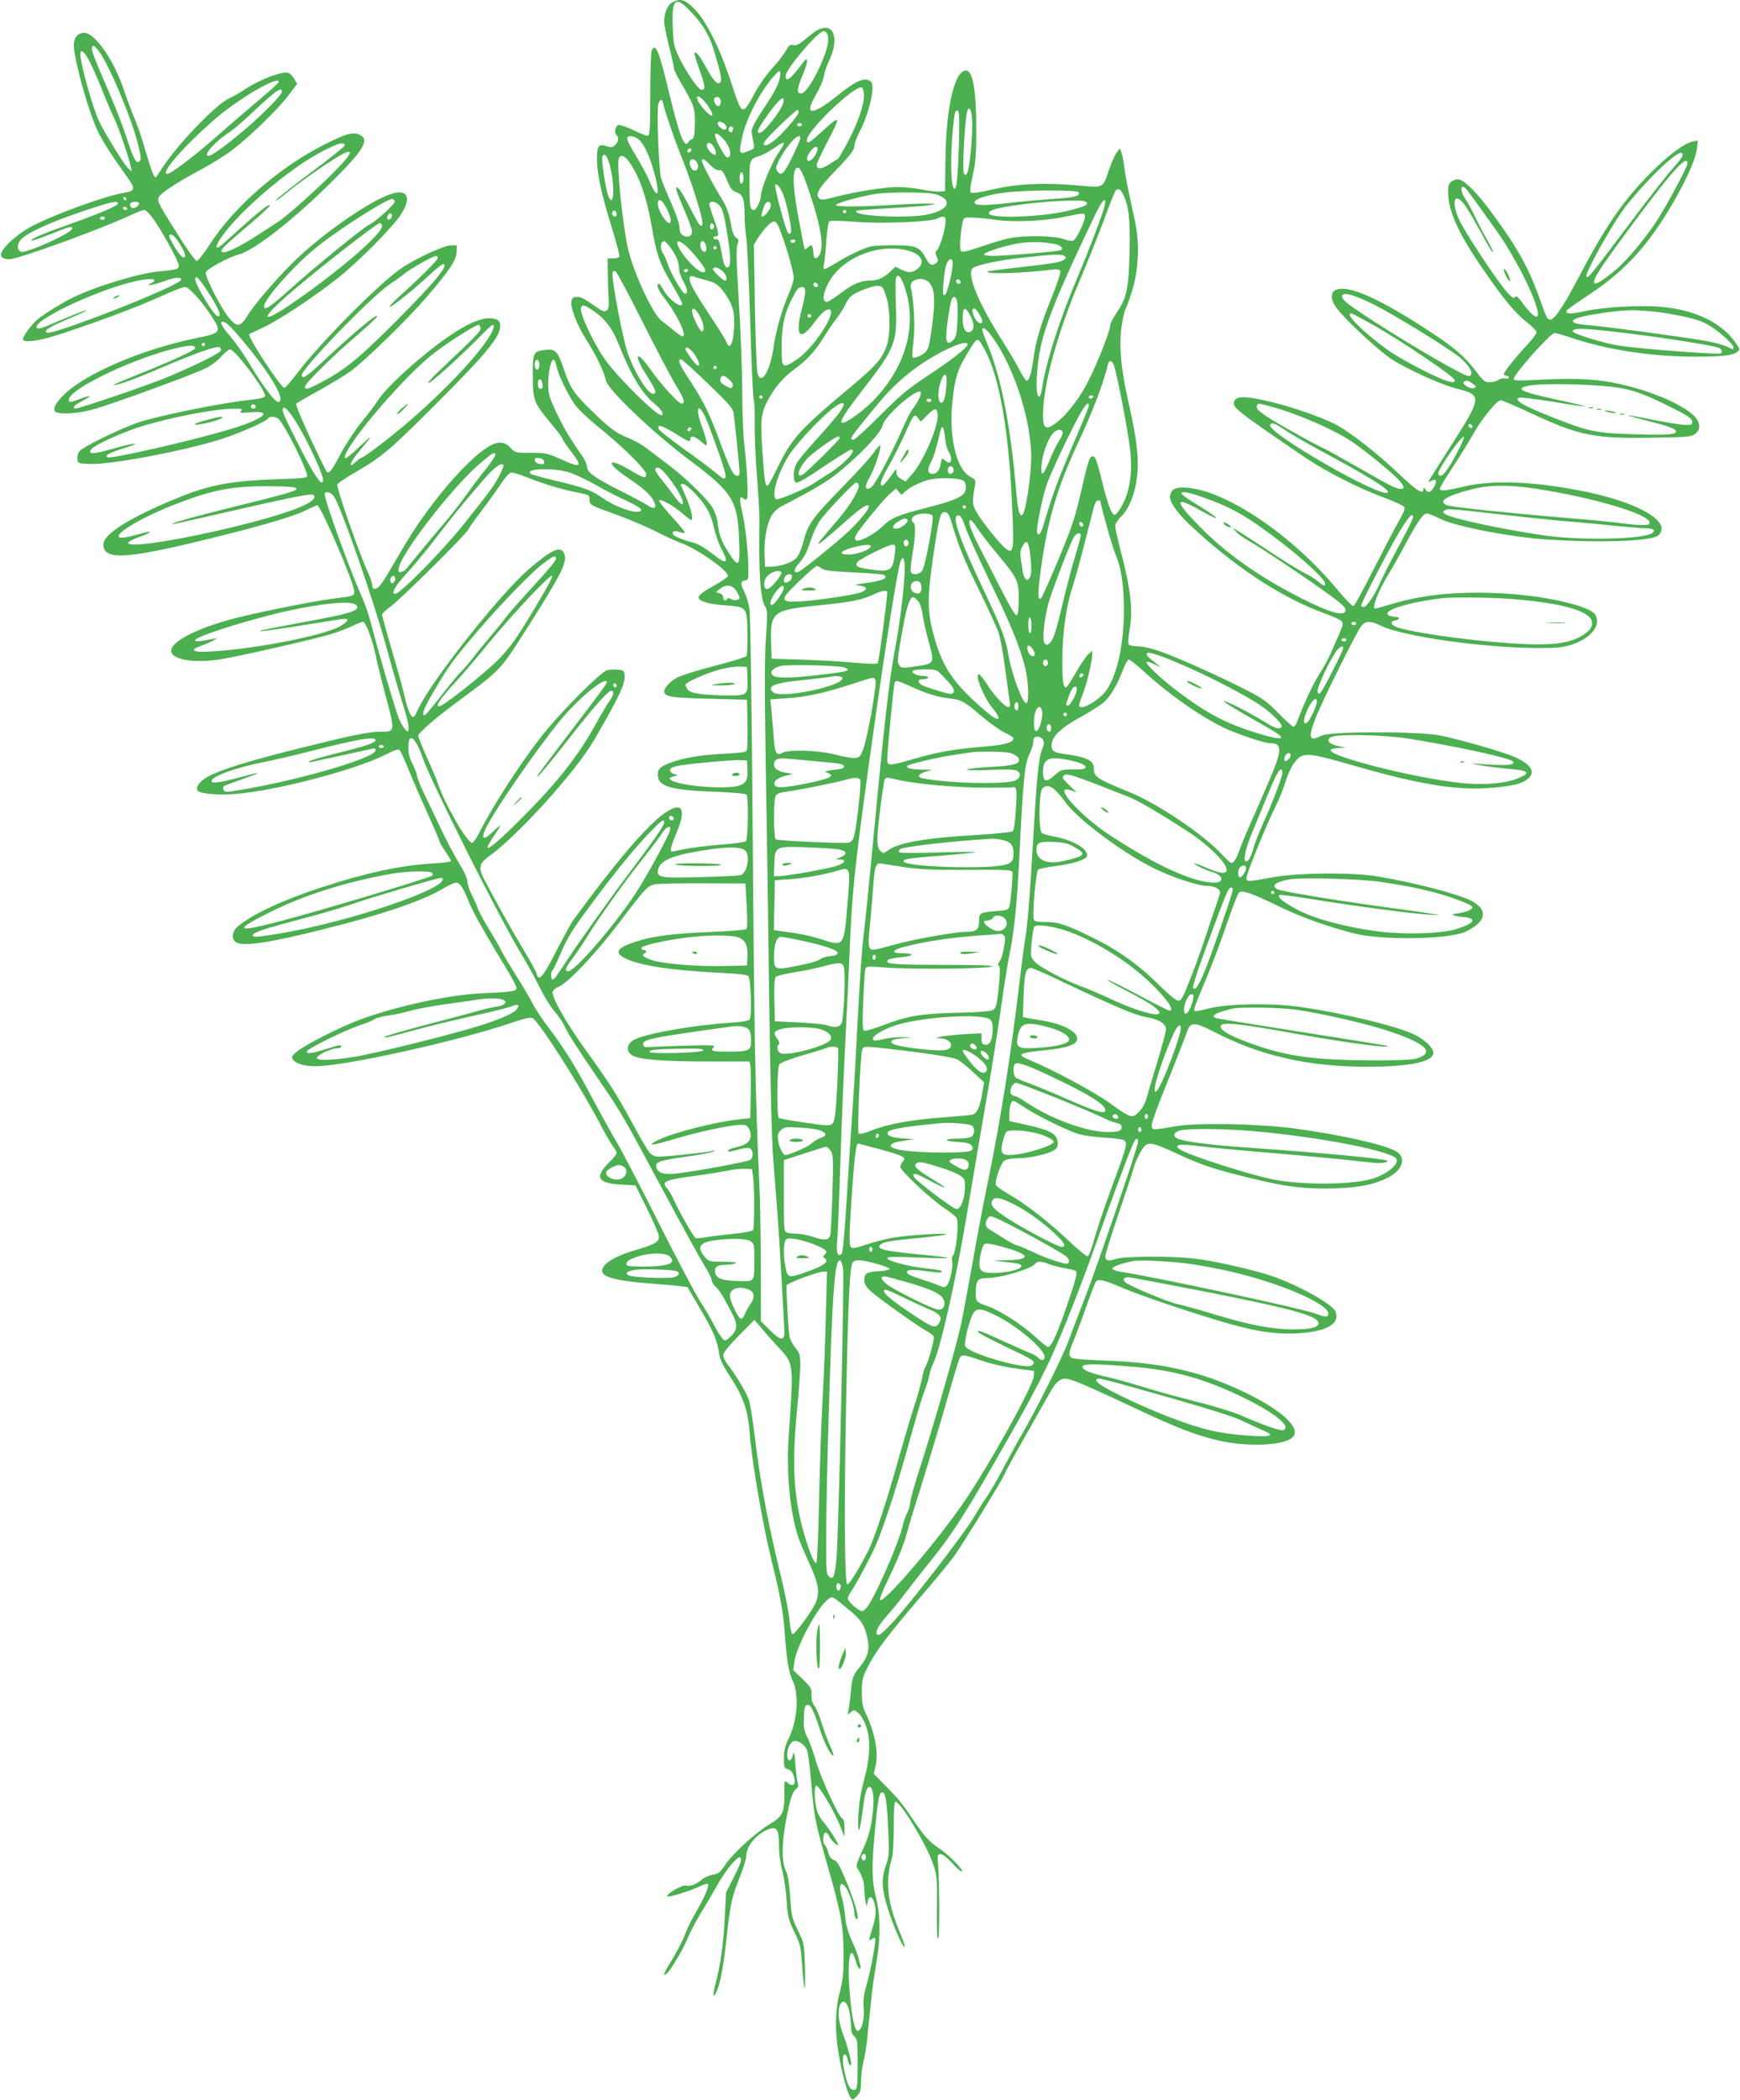 <?xml version="1.0" standalone="no"?>
<!DOCTYPE svg PUBLIC "-//W3C//DTD SVG 20010904//EN"
 "http://www.w3.org/TR/2001/REC-SVG-20010904/DTD/svg10.dtd">
<svg version="1.0" xmlns="http://www.w3.org/2000/svg"
 width="1061pt" height="1280pt" viewBox="0 0 1061 1280"
 preserveAspectRatio="xMidYMid meet">
<g transform="translate(0,1280) scale(0.1,-0.1)"
fill="#4caf50" stroke="none">
<path d="M4098 12785 c-28 -16 -48 -65 -48 -120 0 -16 14 -84 30 -149 17 -66
30 -126 30 -135 0 -8 24 -55 53 -105 71 -121 76 -137 74 -235 -2 -65 -5 -85
-17 -89 -8 -3 -19 -11 -23 -19 -24 -40 -54 39 -121 317 -58 242 -79 291 -102
243 -5 -10 -9 -130 -9 -267 0 -190 -3 -250 -13 -254 -6 -2 -46 13 -86 33 -41
20 -83 35 -93 33 -21 -4 -30 -45 -14 -61 17 -17 13 -42 -9 -62 -16 -14 -24
-15 -51 -6 -48 16 -59 2 -59 -78 0 -89 28 -217 90 -416 28 -92 49 -172 47
-178 -2 -7 -19 -12 -38 -12 l-34 0 1 -80 c0 -44 2 -113 5 -154 3 -61 1 -75
-13 -84 -13 -8 -25 -5 -58 19 -84 58 -95 64 -122 64 -21 0 -29 -6 -33 -23 -10
-37 31 -144 91 -239 60 -94 107 -194 119 -247 13 -58 283 -316 514 -489 258
-193 289 -243 298 -484 7 -164 -2 -174 -65 -75 -43 67 -57 105 -66 181 -3 27
-17 68 -30 90 -30 52 -167 185 -269 262 -43 32 -103 78 -133 101 -30 23 -80
51 -111 63 -72 27 -116 59 -222 163 -112 109 -134 142 -171 252 -38 114 -53
130 -116 122 -72 -8 -76 -16 -75 -161 1 -149 5 -159 110 -286 39 -46 71 -89
71 -95 0 -5 23 -39 50 -74 76 -99 66 -107 -58 -51 -85 38 -95 40 -186 40 -94
0 -96 1 -123 30 -57 65 -133 33 -284 -119 -119 -120 -264 -309 -358 -468 -35
-59 -85 -144 -111 -188 -32 -54 -54 -81 -69 -83 -16 -3 -21 2 -21 20 0 13 -12
48 -26 78 -54 117 -196 524 -187 538 5 8 52 40 106 71 163 94 212 136 483 406
318 317 404 421 404 488 0 34 -19 47 -70 47 -83 0 -233 -88 -425 -250 -116
-97 -219 -200 -251 -251 -15 -24 -59 -83 -98 -130 -39 -48 -98 -137 -131 -199
-58 -110 -73 -126 -87 -98 -86 169 -190 400 -182 407 5 5 68 42 139 81 72 40
157 92 190 115 84 60 347 316 462 449 145 169 186 230 187 280 l1 41 -38 -1
c-42 -1 -213 -80 -298 -138 -134 -90 -495 -454 -637 -641 -37 -49 -72 -90 -78
-89 -22 1 -228 315 -214 327 3 2 41 20 85 41 99 46 326 197 465 309 123 99
321 299 373 377 63 94 48 153 -36 134 -113 -24 -405 -220 -597 -401 -101 -95
-260 -278 -303 -350 -41 -67 -63 -69 -111 -10 -49 58 -148 254 -141 277 7 21
139 93 202 109 95 26 337 215 569 446 195 193 231 257 163 285 -39 17 -81 4
-209 -60 -275 -138 -554 -381 -701 -610 -35 -55 -71 -100 -79 -100 -9 0 -57
66 -111 153 -125 197 -133 212 -119 238 14 25 111 88 260 168 63 34 148 87
189 119 105 80 270 240 337 327 l56 74 -18 30 c-10 17 -26 34 -36 37 -38 12
-183 -44 -273 -106 -22 -15 -63 -38 -90 -51 -81 -37 -321 -289 -410 -429 -16
-25 -31 -47 -32 -49 -10 -14 -28 31 -64 153 -21 76 -53 169 -70 208 -17 38
-45 114 -63 168 -60 182 -177 350 -243 350 -37 0 -63 -30 -63 -73 0 -74 68
-333 127 -482 32 -81 78 -156 209 -339 40 -57 35 -71 -29 -81 -108 -17 -421
-130 -559 -202 -73 -38 -144 -96 -179 -144 -27 -38 -12 -59 40 -59 53 1 557
184 730 265 40 19 81 35 91 35 10 0 34 -25 57 -57 61 -89 153 -257 153 -281 0
-23 -10 -26 -126 -37 -124 -12 -406 -99 -534 -166 -77 -40 -179 -105 -208
-132 -34 -31 -82 -97 -82 -114 0 -19 58 -17 148 7 110 28 486 163 627 225 171
75 195 85 215 85 22 0 95 -80 155 -170 69 -104 65 -110 -83 -140 -342 -69
-699 -224 -825 -359 -48 -52 -59 -84 -31 -95 34 -13 136 -5 220 18 101 27 599
208 686 250 33 16 74 46 96 72 22 24 46 44 55 44 31 0 224 -258 213 -285 -3
-8 -30 -16 -73 -20 -178 -18 -568 -96 -703 -141 -99 -34 -330 -145 -353 -172
-11 -12 -17 -31 -15 -49 3 -28 4 -28 76 -31 131 -5 592 83 809 154 117 39 266
105 277 123 11 17 51 13 68 -6 44 -52 166 -295 171 -343 2 -13 -27 -16 -183
-21 -287 -10 -419 -35 -624 -121 -281 -116 -436 -215 -436 -277 0 -102 151
-90 740 59 259 65 422 114 496 150 34 17 65 30 68 30 22 0 226 -475 226 -524
0 -29 0 -29 -135 -46 -129 -16 -511 -94 -639 -131 -179 -51 -310 -116 -337
-166 -37 -70 126 -104 322 -67 149 27 572 125 654 151 44 14 101 36 127 49 26
13 54 24 62 24 16 0 59 -115 77 -205 6 -33 33 -145 61 -248 58 -218 58 -217
-32 -217 -74 0 -183 -23 -530 -110 -298 -75 -457 -126 -528 -167 -47 -27 -73
-66 -55 -84 18 -18 132 -27 234 -18 249 21 724 146 910 239 58 30 80 36 87 27
5 -7 30 -61 55 -122 24 -60 77 -181 116 -267 39 -86 71 -161 71 -166 0 -6 16
-33 35 -61 19 -28 35 -54 35 -59 0 -5 -51 -12 -112 -15 -190 -11 -407 -57
-672 -144 -238 -77 -428 -166 -515 -239 -35 -29 -42 -73 -15 -95 37 -31 200
-8 536 77 362 90 608 174 733 250 32 19 66 34 76 34 23 0 43 -30 80 -122 26
-64 111 -213 246 -434 23 -40 43 -79 43 -87 0 -19 -36 -24 -205 -31 -201 -8
-525 -78 -751 -161 -118 -44 -335 -154 -384 -195 -29 -24 -33 -32 -24 -47 15
-25 69 -42 134 -42 172 -2 868 152 1203 266 80 27 113 34 125 27 44 -28 292
-417 414 -650 28 -55 62 -113 75 -130 13 -17 23 -36 23 -42 0 -6 -20 -32 -45
-56 -91 -91 -72 -128 68 -136 l92 -5 67 -135 c37 -75 70 -150 74 -167 8 -41
-15 -56 -139 -92 -154 -44 -236 -107 -195 -148 25 -24 109 -42 257 -54 75 -6
162 -13 195 -17 l58 -7 79 -135 c81 -139 103 -191 114 -271 4 -32 22 -70 59
-127 87 -131 117 -216 127 -352 11 -162 79 -561 133 -779 53 -214 73 -321 81
-446 11 -155 25 -245 47 -286 42 -82 32 -245 -23 -355 -22 -46 -29 -73 -29
-120 0 -57 2 -62 24 -68 17 -4 28 -17 36 -41 17 -52 -4 -72 -41 -39 -16 14
-17 10 -16 -69 1 -115 -11 -139 -92 -187 -81 -48 -229 -183 -272 -251 -28 -42
-39 -50 -72 -56 -21 -3 -51 -16 -67 -29 -35 -30 -72 -44 -98 -37 -24 6 -132
-59 -111 -66 15 -5 137 33 197 62 23 11 45 17 48 14 10 -10 -15 -71 -67 -163
-29 -49 -57 -105 -64 -125 -18 -49 -61 -134 -101 -197 -36 -56 -44 -83 -19
-62 25 21 104 154 129 218 13 33 48 100 78 149 30 48 71 118 91 154 78 141
170 238 153 161 -3 -15 -25 -63 -48 -107 l-41 -80 -8 -155 c-7 -154 -25 -282
-54 -393 -19 -75 -19 -101 0 -65 24 44 44 143 65 333 24 217 32 252 82 376 21
53 38 109 38 124 0 63 65 141 141 167 46 16 59 -6 59 -102 0 -44 8 -108 20
-153 11 -42 23 -125 27 -183 6 -97 10 -114 46 -188 37 -76 40 -88 48 -210 5
-71 12 -132 15 -135 3 -3 4 57 2 134 -4 139 -5 141 -43 219 -36 74 -39 88 -47
203 -5 79 -14 136 -24 155 -34 65 -27 208 17 401 14 60 27 91 41 101 15 11 18
20 12 38 -4 12 -10 64 -14 113 -5 73 -8 84 -15 58 -10 -44 -35 -44 -35 0 0 41
20 81 43 85 25 5 66 -24 78 -56 6 -15 17 -101 25 -192 19 -220 24 -246 104
-525 81 -285 93 -357 94 -535 0 -109 -5 -152 -24 -225 -28 -109 -30 -235 -6
-375 20 -118 52 -236 71 -262 13 -20 14 -20 39 5 22 23 26 35 26 89 0 35 7 90
15 122 9 32 20 104 25 160 6 55 15 148 21 206 5 58 19 159 31 225 28 161 28
295 0 406 -27 105 -28 199 -6 423 18 186 25 221 44 221 20 0 28 -51 36 -232 7
-142 6 -156 -16 -219 -27 -81 -24 -139 16 -265 30 -96 91 -235 100 -226 3 3
-7 34 -21 69 -86 201 -100 327 -55 478 5 19 10 104 10 188 0 118 3 153 13 150
35 -12 187 -263 224 -373 27 -78 28 -85 26 -285 -1 -151 1 -196 9 -170 8 30 6
382 -4 475 -5 52 27 44 88 -21 29 -32 56 -55 60 -52 10 11 -86 108 -143 144
-55 36 -94 80 -163 184 -58 87 -79 112 -162 197 l-70 71 11 49 c19 77 -4 200
-57 313 -22 45 -27 70 -27 136 0 73 3 87 37 155 46 92 122 193 325 430 88 102
180 214 205 250 59 84 284 449 302 491 7 18 63 121 124 228 61 107 129 228
152 268 43 78 71 97 118 85 40 -9 152 -58 402 -176 259 -121 353 -158 500
-195 193 -47 437 -33 470 28 32 59 -93 166 -314 270 -257 122 -503 176 -841
187 -99 3 -188 10 -197 15 -24 12 -23 35 6 99 12 30 47 122 76 204 29 83 57
156 63 163 15 19 48 11 164 -39 115 -49 455 -163 653 -219 176 -49 286 -64
416 -57 174 11 256 58 228 132 -17 45 -235 166 -394 219 -114 38 -363 94 -472
105 -142 16 -426 14 -474 -3 -47 -16 -64 -11 -64 17 0 12 36 128 80 257 44
129 85 252 90 273 12 45 46 115 68 140 24 27 58 21 186 -39 148 -69 221 -95
396 -139 265 -66 351 -79 525 -79 180 0 296 21 387 71 84 46 103 120 40 156
-68 40 -340 101 -615 138 -227 30 -591 37 -728 14 -139 -24 -143 -24 -147 1
-2 12 28 100 67 195 76 190 138 348 154 392 17 48 48 46 161 -13 281 -146 576
-213 936 -212 259 0 400 30 400 85 0 30 -51 79 -116 111 -104 52 -469 139
-724 172 -167 21 -423 15 -530 -13 -41 -11 -79 -18 -83 -16 -11 7 -10 12 68
198 37 88 94 239 126 335 33 96 66 181 73 189 19 18 72 0 243 -83 132 -65 309
-128 466 -167 158 -39 536 -36 659 6 25 9 63 31 83 48 60 52 47 105 -35 147
-83 42 -341 109 -565 147 -162 27 -486 24 -648 -5 -146 -27 -157 -27 -157 -4
0 25 126 335 178 437 22 44 49 112 61 152 12 40 36 92 54 115 50 66 76 64 370
-21 408 -117 633 -152 845 -132 125 12 170 24 206 52 52 41 26 87 -74 133 -70
32 -345 111 -465 134 -133 25 -664 24 -714 -1 -79 -40 -87 -18 -39 106 38 99
248 522 278 560 27 34 56 34 118 4 132 -66 631 -137 969 -137 109 0 144 4 198
21 118 39 182 122 141 184 -33 50 -286 110 -534 126 -270 18 -503 -2 -699 -61
-56 -16 -105 -30 -108 -30 -23 0 19 107 82 211 22 35 63 109 93 164 83 155
117 205 140 205 11 0 46 -14 79 -31 89 -47 437 -114 661 -128 328 -21 633 -9
671 25 91 82 -124 206 -478 274 -290 56 -534 65 -703 25 -118 -28 -150 -30
-150 -13 0 7 36 66 80 133 43 66 98 155 122 197 51 92 145 208 168 208 9 0 93
-35 186 -79 295 -137 381 -155 745 -149 195 3 229 5 252 21 40 26 37 73 -5
114 -92 87 -345 183 -564 212 -96 13 -224 15 -401 5 -106 -5 -133 -4 -133 6 0
28 224 280 249 280 9 0 55 -13 102 -29 210 -71 477 -113 729 -115 184 -1 253
6 283 29 18 13 18 16 -11 57 -83 121 -250 201 -457 218 -133 11 -355 -2 -472
-29 -78 -18 -113 -15 -99 7 4 6 66 50 139 98 227 151 372 314 530 595 75 136
118 236 125 298 l5 44 -32 -6 c-53 -11 -151 -85 -266 -201 -161 -163 -272
-326 -436 -640 -92 -175 -146 -252 -170 -244 -16 5 -21 15 -59 123 -66 185
-130 304 -277 505 -92 128 -172 212 -212 225 -14 4 -31 1 -46 -9 -21 -14 -25
-24 -25 -69 0 -113 64 -253 217 -474 126 -182 190 -260 263 -317 33 -26 60
-54 60 -61 0 -8 -26 -43 -58 -77 -70 -75 -142 -166 -142 -179 0 -5 7 -9 15 -9
8 0 15 -5 15 -11 0 -7 -9 -9 -22 -6 -13 3 -32 -1 -42 -9 -11 -8 -35 -14 -53
-14 -29 0 -39 8 -80 63 -71 92 -124 139 -263 232 -324 215 -525 305 -598 266
-31 -16 -28 -60 7 -107 53 -73 265 -269 343 -318 104 -64 301 -153 394 -176
154 -38 152 -50 -50 -365 -69 -108 -126 -198 -126 -201 0 -3 9 0 19 6 29 15
36 -4 14 -40 -20 -34 -37 -38 -52 -12 -6 10 -11 12 -11 4 -1 -39 -36 -18 -141
81 -139 133 -313 269 -399 312 -83 42 -243 98 -369 130 -169 42 -231 44 -245
9 -14 -37 7 -53 431 -342 129 -87 327 -188 482 -245 63 -23 118 -49 123 -57 7
-11 -4 -38 -37 -95 -25 -44 -94 -176 -153 -292 -59 -117 -112 -215 -119 -217
-6 -3 -49 41 -95 96 -273 332 -676 605 -918 625 -72 5 -95 -5 -105 -47 -8 -33
35 -98 117 -176 269 -254 560 -446 815 -539 56 -20 108 -43 114 -52 10 -11 8
-25 -10 -66 -13 -29 -36 -81 -51 -117 -15 -36 -48 -97 -74 -137 -39 -61 -96
-183 -138 -295 -5 -16 -15 -28 -21 -28 -5 0 -47 37 -92 83 -71 73 -97 91 -201
144 -158 81 -415 196 -521 233 -48 17 -105 30 -132 30 -26 0 -52 5 -57 10 -7
7 -5 39 5 98 19 115 6 233 -48 445 -23 87 -41 168 -41 180 0 13 15 38 34 56
48 46 85 135 98 235 15 108 1 235 -47 446 -48 210 -62 343 -48 464 6 51 18
107 27 124 9 17 27 70 42 119 38 129 43 284 14 418 -46 209 -58 272 -65 330
-4 33 -12 71 -17 85 l-10 25 -17 -22 c-10 -12 -31 -57 -46 -100 -43 -125 -30
-118 -197 -103 -206 18 -365 10 -516 -25 -80 -19 -126 -25 -132 -19 -7 7 -3
42 11 104 18 78 22 128 22 280 0 236 -21 360 -63 360 -70 0 -122 -225 -125
-545 l-3 -190 -31 -3 c-18 -2 -66 4 -107 12 -42 9 -109 16 -149 16 -81 0 -269
-30 -388 -62 -69 -18 -80 -19 -93 -6 -24 24 -3 60 94 161 101 105 122 133 122
163 0 11 15 50 34 86 39 72 76 201 76 260 0 31 -5 41 -24 49 -32 15 -87 -11
-181 -87 -168 -135 -218 -133 -136 5 21 36 42 85 45 109 4 24 18 66 32 94 50
100 40 198 -22 198 -33 0 -58 -14 -121 -67 -40 -34 -57 -43 -75 -38 -20 5 -27
0 -46 -34 -13 -22 -44 -64 -71 -93 -56 -63 -99 -124 -134 -194 -14 -27 -33
-57 -42 -64 -25 -21 -35 -3 -89 164 -66 201 -151 370 -221 441 -60 59 -86 67
-137 40z m116 -58 c75 -79 113 -144 142 -242 41 -138 48 -175 35 -188 -16 -16
-42 12 -86 93 -38 69 -61 98 -70 88 -3 -3 11 -51 32 -107 26 -75 33 -105 25
-113 -8 -8 -16 -8 -28 3 -27 22 -94 126 -127 197 -28 60 -31 78 -35 184 -6
168 17 186 112 85z m830 -133 c15 -38 3 -92 -40 -189 -48 -107 -95 -175 -120
-175 -28 0 -25 30 10 112 36 83 36 125 0 73 -11 -15 -34 -44 -53 -66 -33 -38
-51 -43 -51 -12 0 40 198 273 232 273 9 0 19 -7 22 -16z m-4446 -99 c62 -78
202 -408 243 -572 19 -76 21 -95 11 -105 -20 -20 -36 8 -78 136 -38 114 -75
207 -163 409 -49 114 -61 157 -42 157 5 0 18 -11 29 -25z m-56 -61 c15 -27 53
-112 83 -188 31 -77 65 -155 75 -175 21 -42 90 -242 97 -286 l6 -30 -22 20
c-23 20 -130 193 -174 280 -39 78 -117 356 -117 416 0 33 23 17 52 -37z m4205
-137 c-8 -24 -34 -73 -58 -109 -91 -137 -110 -172 -105 -198 2 -14 7 -41 11
-61 7 -34 6 -36 -35 -51 -53 -21 -56 -14 -35 83 24 117 118 296 202 384 23 25
28 27 31 12 2 -10 -3 -37 -11 -60z m-3047 4 c0 -5 -48 -49 -107 -99 -60 -50
-178 -151 -263 -226 -144 -127 -288 -236 -310 -236 -45 0 86 153 274 320 145
129 406 284 406 241z m3568 -74 c5 -54 -33 -167 -95 -286 -31 -58 -59 -107
-63 -109 -5 -2 -29 -17 -54 -34 -47 -30 -76 -32 -76 -3 0 8 25 63 56 123 95
181 93 187 -22 82 -80 -73 -94 -81 -94 -54 0 57 290 335 335 321 5 -2 11 -20
13 -40z m-3670 -122 c-117 -113 -298 -254 -325 -255 -41 -1 39 89 129 146 21
14 86 69 144 125 58 55 120 109 137 120 30 18 32 18 36 2 2 -12 -37 -57 -121
-138z m2718 51 c19 -26 31 -52 28 -58 -11 -18 -94 77 -94 107 0 21 38 -7 66
-49z m79 25 c0 -31 -21 -38 -35 -11 -13 24 -5 42 18 38 10 -2 17 -13 17 -27z
m381 -8 c-13 -49 -118 -183 -145 -183 -22 0 -10 26 56 118 66 92 102 119 89
65z m-736 13 c0 -21 70 -231 113 -336 75 -187 143 -408 129 -422 -12 -12 -17
-6 -91 137 -25 50 -53 91 -62 93 -13 2 -4 -26 37 -122 30 -69 54 -134 54 -145
0 -30 -22 -42 -50 -28 -20 10 -25 21 -27 52 -1 24 -22 85 -51 150 -27 61 -55
128 -61 150 -14 46 -27 409 -17 448 3 15 11 27 16 27 6 0 10 -2 10 -4z m1888
-122 c4 -86 -15 -290 -30 -317 -10 -19 -11 -19 -21 -2 -10 18 6 320 20 373 11
44 28 15 31 -54z m-1058 53 c0 -21 -112 -149 -159 -181 -31 -22 -45 -26 -53
-18 -8 8 15 37 92 112 57 55 107 100 112 100 4 0 8 -6 8 -13z m977 -202 c-7
-204 -13 -265 -27 -265 -22 0 -27 175 -10 358 10 109 15 126 32 116 8 -5 9
-68 5 -209z m-1436 135 c22 -12 26 -40 6 -40 -18 0 -49 34 -40 43 8 9 11 9 34
-3z m479 -10 c0 -5 -7 -10 -15 -10 -8 0 -15 5 -15 10 0 6 7 10 15 10 8 0 15
-4 15 -10z m-420 -24 c0 -8 -4 -17 -9 -21 -12 -7 -24 12 -16 25 9 15 25 12 25
-4z m-46 -79 c33 -44 39 -97 11 -97 -15 0 -75 110 -75 138 0 20 35 -2 64 -41z
m-536 18 c34 -24 68 -92 96 -189 43 -147 31 -197 -19 -80 -15 36 -50 103 -77
147 -55 91 -70 122 -61 131 11 11 38 6 61 -9z m992 2 c0 -8 -23 -60 -50 -116
-51 -104 -68 -119 -93 -80 -8 12 -4 28 12 60 52 100 131 182 131 136z m-2777
-42 c1 -6 -92 -81 -208 -167 -115 -86 -211 -162 -213 -168 -3 -7 23 10 57 38
83 67 199 150 299 213 179 113 99 3 -181 -249 -65 -59 -136 -118 -158 -132
-22 -14 -74 -48 -117 -76 -132 -87 -232 -132 -232 -103 0 13 32 43 183 171 65
55 115 103 113 106 -11 10 -68 -37 -288 -236 -44 -40 -51 -21 -13 35 110 164
424 431 625 533 94 48 129 57 133 35z m2252 -15 c9 -17 13 -35 9 -41 -9 -15
-54 30 -54 53 0 28 28 21 45 -12z m425 24 c0 -4 -17 -33 -39 -65 -38 -58 -101
-212 -101 -250 0 -32 -28 -89 -43 -89 -23 0 -27 23 -27 165 0 144 0 144 60
164 20 6 58 27 85 45 50 35 65 42 65 30z m195 -63 c-24 -47 -65 -58 -51 -14 4
11 16 30 27 42 30 32 46 13 24 -28z m-764 16 c-13 -13 -26 -3 -16 12 3 6 11 8
17 5 6 -4 6 -10 -1 -17z m6049 -23 c0 -9 -28 -46 -61 -82 -34 -37 -156 -193
-271 -347 -226 -300 -244 -323 -254 -312 -16 15 175 353 249 442 92 111 176
199 241 256 71 60 96 71 96 43z m-6535 -89 c26 -124 15 -238 -16 -158 -17 46
-43 218 -36 238 13 32 36 -3 52 -80z m108 53 c63 -84 111 -220 142 -404 30
-172 47 -219 125 -351 33 -56 60 -107 60 -113 0 -36 -83 24 -115 84 -11 20
-23 36 -27 36 -19 0 -5 -38 28 -80 79 -99 147 -240 116 -240 -6 0 -31 17 -56
38 -25 20 -58 47 -73 58 -56 43 -177 308 -207 454 -33 162 -66 499 -53 534 10
25 34 19 60 -16z m417 -9 c14 -25 6 -49 -15 -49 -17 0 -35 38 -28 58 8 19 31
14 43 -9z m80 -14 c20 -21 42 -34 54 -33 20 3 25 -3 55 -75 15 -36 28 -50 51
-59 40 -13 50 -41 50 -135 0 -42 5 -104 10 -137 6 -34 17 -269 25 -524 7 -254
17 -468 22 -475 4 -6 6 -68 5 -137 -1 -69 5 -217 14 -330 9 -113 15 -227 15
-255 -5 -338 5 -486 36 -534 13 -21 14 -43 4 -181 -9 -117 -9 -312 -2 -771 6
-338 16 -978 21 -1424 7 -512 16 -876 25 -990 30 -382 35 -448 50 -720 9 -154
17 -300 18 -325 3 -66 -21 -65 -89 3 l-54 54 -1 334 c0 184 -4 413 -9 509 -24
511 -31 903 -40 2110 -6 777 -14 1351 -20 1388 -5 34 -19 80 -30 102 -26 51
-25 68 3 72 21 3 22 7 20 93 -3 106 -19 243 -40 338 -16 72 -13 88 11 68 11
-9 16 -9 21 0 9 13 -1 204 -17 334 -6 50 -12 196 -12 325 -1 129 -10 376 -21
548 -15 235 -17 320 -8 342 9 25 8 31 -9 42 -14 9 -23 35 -33 92 -11 63 -24
95 -63 160 -55 90 -112 200 -112 216 0 18 16 11 50 -25z m5960 9 c0 -22 -137
-276 -198 -366 -80 -118 -186 -241 -254 -295 -69 -55 -107 -78 -115 -69 -15
15 21 73 178 287 280 381 389 506 389 443z m-5367 -139 c84 -243 106 -373 71
-423 -18 -26 -34 -20 -34 13 0 13 -3 31 -6 40 -6 14 -8 14 -25 -1 -11 -10 -21
-15 -22 -13 -2 2 -18 81 -35 174 -42 221 -43 330 -3 323 10 -2 29 -41 54 -113z
m-391 68 c6 -24 -1 -53 -13 -53 -5 0 -9 16 -9 35 0 36 15 48 22 18z m253 -145
c28 -95 46 -201 36 -211 -6 -6 -13 -2 -19 9 -18 34 -81 277 -75 287 10 16 42
-31 58 -85z m4160 55 c14 -18 63 -85 178 -246 145 -203 295 -527 245 -527 -15
0 -48 33 -92 94 -22 29 -31 35 -38 25 -6 -11 -18 -4 -49 31 -60 66 -268 381
-295 448 -52 127 -15 168 53 60 22 -35 63 -107 92 -160 29 -54 57 -101 63
-105 7 -3 -7 27 -30 68 -24 41 -58 107 -77 147 -19 40 -46 90 -60 110 -37 55
-29 101 10 55z m-2098 -25 c37 -75 45 -149 41 -353 -6 -227 -17 -281 -81 -374
-20 -29 -37 -62 -37 -73 0 -30 -66 -202 -125 -323 -57 -118 -139 -225 -212
-278 -56 -40 -73 -28 -73 52 0 185 89 507 230 836 42 99 105 257 140 350 34
94 67 176 73 183 14 17 30 10 44 -20z m-271 11 c14 -23 -21 -33 -148 -41 -73
-5 -189 -15 -258 -23 -150 -18 -216 -19 -226 -4 -14 24 78 54 206 68 128 13
417 13 426 0z m-841 -24 c72 -36 40 -85 -71 -111 -119 -28 -474 -11 -442 21 3
3 95 10 204 16 109 6 219 14 244 19 45 8 45 8 -20 9 -36 1 -146 -4 -245 -10
-99 -6 -211 -9 -250 -7 -60 3 -67 5 -49 15 27 15 161 50 239 62 33 5 125 9
205 8 122 -2 151 -6 185 -22z m-4964 -18 c-1 -12 -15 -9 -19 4 -3 6 1 10 8 8
6 -3 11 -8 11 -12z m1636 -14 c5 -14 -109 -119 -155 -142 -44 -23 -330 -256
-496 -405 -113 -101 -146 -122 -146 -93 0 42 173 238 308 350 134 111 449 312
476 304 6 -2 11 -8 13 -14z m1658 -43 c26 -50 32 -90 16 -90 -18 0 -62 68 -68
104 -9 55 21 47 52 -14z m2554 41 c26 -17 1 -29 -112 -57 -160 -38 -477 -48
-477 -14 0 17 38 30 137 45 179 28 426 42 452 26z m118 -20 c-9 -46 -97 -278
-175 -461 -103 -245 -186 -506 -207 -653 -4 -26 -11 -50 -16 -53 -15 -9 -22
47 -16 136 12 159 42 271 132 485 59 139 100 228 219 478 46 96 74 127 63 68z
m-6019 7 c-5 -15 -117 -62 -303 -128 -151 -53 -231 -87 -222 -96 2 -3 49 13
103 34 137 55 144 56 144 38 0 -25 -278 -151 -311 -141 -32 11 -25 60 14 89
53 41 189 100 367 160 166 56 215 66 208 44z m130 0 c-7 -21 -36 -34 -49 -21
-6 6 -8 16 -5 22 10 15 59 14 54 -1z m3540 -11 c16 -17 27 -52 41 -138 29
-168 31 -239 6 -239 -15 0 -22 18 -40 115 -8 48 -14 59 -28 57 -9 -2 -17 2
-17 8 0 5 7 10 15 10 20 0 19 16 -5 86 -35 99 -38 112 -32 118 12 13 40 5 60
-17z m312 1 c0 -22 -36 -68 -52 -68 -9 0 -5 18 13 68 11 29 39 29 39 0z
m-3925 -18 c3 -5 -1 -10 -9 -10 -9 0 -16 5 -16 10 0 6 4 10 9 10 6 0 13 -4 16
-10z m2985 -36 c0 -16 -16 -19 -25 -4 -8 13 4 32 16 25 5 -4 9 -13 9 -21z
m1400 16 c0 -5 -4 -10 -10 -10 -5 0 -10 5 -10 10 0 6 5 10 10 10 6 0 10 -4 10
-10z m-2770 -24 c0 -16 -18 -31 -27 -22 -8 8 5 36 17 36 5 0 10 -6 10 -14z
m4226 0 c7 -19 -51 -145 -72 -153 -9 -3 -37 1 -63 11 -54 19 -222 22 -317 6
-32 -6 -112 -29 -178 -52 -97 -33 -120 -38 -127 -27 -9 14 -4 104 10 170 7 33
8 34 56 33 28 0 91 -6 140 -13 111 -17 302 -9 430 18 114 24 115 24 121 7z
m-5976 -16 c0 -5 -7 -10 -15 -10 -8 0 -15 5 -15 10 0 6 7 10 15 10 8 0 15 -4
15 -10z m5123 3 c15 -25 -29 -187 -55 -204 -5 -3 -4 -18 4 -34 11 -24 10 -29
-6 -40 -24 -18 -37 -11 -61 32 -38 70 -60 78 -203 78 -116 -1 -133 -3 -194
-29 -36 -15 -99 -47 -138 -72 -40 -24 -76 -44 -82 -44 -6 0 -8 11 -4 28 4 15
10 78 14 139 5 62 12 117 18 123 6 6 63 5 160 -2 163 -13 464 0 500 20 22 13
41 15 47 5z m-1000 -93 c38 -102 77 -240 77 -273 0 -16 -13 -59 -29 -95 -44
-100 -79 -225 -95 -334 -21 -147 -79 -234 -98 -148 -4 19 -11 202 -15 406 l-6
372 23 38 c37 58 80 104 100 104 13 0 25 -19 43 -70z m-2433 42 c0 -51 -296
-302 -577 -490 -157 -105 -162 -75 -10 59 151 134 553 449 573 449 8 0 14 -8
14 -18z m2025 -2 c0 -7 -6 -15 -12 -17 -8 -3 -13 4 -13 17 0 13 5 20 13 18 6
-3 12 -11 12 -18z m-3265 -97 c33 -51 45 -82 36 -90 -10 -10 -37 19 -67 72
-33 58 -35 65 -14 65 9 0 29 -21 45 -47z m3760 7 c0 -5 -7 -10 -15 -10 -8 0
-15 5 -15 10 0 6 7 10 15 10 8 0 15 -4 15 -10z m-767 -32 c39 -52 57 -94 57
-131 0 -19 11 -55 25 -78 27 -49 32 -79 12 -79 -16 0 -89 127 -107 185 -7 22
-19 49 -26 60 -22 30 -17 75 7 75 4 0 19 -15 32 -32z m91 11 c39 -31 126 -137
126 -155 0 -40 -73 11 -135 96 -51 70 -46 103 9 59z m130 -4 c9 -33 -1 -50
-20 -34 -18 15 -18 59 0 59 8 0 17 -11 20 -25z m2122 9 c36 -5 62 -28 44 -39
-12 -7 -330 -34 -412 -35 -32 0 -58 4 -58 9 0 15 156 63 233 71 68 7 120 6
193 -6z m-2056 -24 c0 -5 -4 -10 -10 -10 -5 0 -10 5 -10 10 0 6 5 10 10 10 6
0 10 -4 10 -10z m1182 -22 c71 -24 89 -70 42 -107 -32 -25 -52 -26 -99 -4
l-35 17 -33 -31 c-37 -36 -75 -53 -120 -53 -58 0 -105 -20 -178 -75 -40 -30
-79 -55 -86 -55 -46 0 -9 114 61 188 109 115 306 168 448 120z m938 -28 c13
-9 13 -12 -3 -24 -19 -15 -85 -25 -321 -51 -77 -9 -142 -17 -144 -20 -18 -18
215 -11 395 12 32 4 44 1 49 -10 3 -8 -22 -83 -56 -167 -68 -170 -94 -259
-109 -371 -12 -85 -25 -129 -41 -129 -5 0 -24 28 -41 61 -17 34 -67 119 -111
188 -145 230 -214 399 -177 436 19 19 163 50 299 64 202 22 241 23 260 11z
m-3820 -12 c0 -13 -109 -122 -230 -230 -41 -37 -70 -67 -63 -67 15 -1 133 93
236 188 42 39 82 71 87 71 43 0 -43 -105 -294 -357 -226 -226 -312 -295 -468
-374 -64 -33 -78 -35 -78 -15 0 19 173 190 318 313 67 58 122 109 122 115 0
20 -130 -88 -324 -269 -104 -98 -136 -119 -136 -90 0 42 427 482 540 557 36
23 74 51 85 61 28 25 176 109 192 109 7 0 13 -5 13 -12z m3139 -35 c-1 -56
-34 -186 -48 -191 -12 -4 -13 9 -8 74 3 44 11 94 18 112 14 40 39 43 38 5z
m-1405 -44 c24 -19 36 -59 17 -59 -14 0 -82 66 -74 73 11 12 30 8 57 -14z
m-209 1 c-3 -5 -10 -10 -16 -10 -5 0 -9 5 -9 10 0 6 7 10 16 10 8 0 12 -4 9
-10z m-275 -316 c86 -170 177 -343 203 -385 48 -78 58 -109 33 -109 -19 0
-127 118 -193 213 -87 122 -102 86 -19 -43 56 -87 64 -110 37 -110 -36 0 -136
172 -165 287 -40 155 -90 439 -80 455 3 5 11 7 17 5 7 -2 82 -143 167 -313z
m375 261 c71 -17 91 -32 135 -98 44 -66 55 -122 43 -231 -8 -73 -26 -95 -42
-53 -6 14 -45 79 -89 144 -43 65 -94 144 -111 176 -34 60 -35 95 -3 82 9 -4
40 -13 67 -20z m1223 -50 c78 -232 3 -490 -201 -695 -66 -66 -172 -138 -184
-126 -12 11 23 65 130 203 195 252 208 285 200 504 -3 86 -3 164 0 174 12 31
32 10 55 -60z m-4413 50 c0 -21 -347 -168 -632 -269 -150 -53 -193 -63 -193
-47 0 15 32 33 147 82 57 23 101 44 99 47 -4 3 -73 -24 -231 -91 -41 -18 -63
-23 -70 -16 -37 38 332 217 575 279 114 29 181 24 118 -9 -22 -11 -21 -11 7
-7 17 3 55 14 85 25 56 21 95 24 95 6z m162 -72 c60 -94 81 -138 70 -149 -12
-12 -37 18 -93 111 -52 88 -65 125 -44 125 6 0 36 -39 67 -87z m4402 51 c31
-40 35 -101 15 -257 -17 -124 -22 -145 -43 -165 -24 -22 -67 -39 -77 -30 -3 3
0 46 6 97 11 85 2 260 -16 327 -14 53 78 75 115 28z m189 8 c2 -7 -3 -12 -12
-12 -9 0 -16 7 -16 16 0 17 22 14 28 -4z m-870 -20 c2 -7 -3 -12 -12 -12 -9 0
-16 7 -16 16 0 17 22 14 28 -4z m415 -67 c27 -82 28 -231 4 -302 -28 -80 -63
-120 -218 -250 -318 -266 -361 -314 -451 -500 -27 -57 -53 -103 -58 -103 -15
0 -18 26 -31 207 -14 203 -9 240 44 333 39 68 87 122 154 172 76 55 128 113
180 198 25 41 61 93 79 115 17 23 39 57 47 75 8 19 23 43 35 53 31 28 133 67
167 65 26 -3 31 -9 48 -63z m-493 27 c0 -16 -9 -62 -20 -103 -45 -171 -12
-206 78 -81 24 33 55 65 68 71 100 45 -55 -217 -177 -300 -90 -60 -94 -56 -93
81 1 124 16 195 61 285 33 65 41 75 64 75 14 0 19 -7 19 -28z m3465 -77 c118
-58 461 -269 527 -324 53 -45 81 -90 66 -108 -9 -11 -29 -4 -102 36 -220 118
-628 374 -670 420 -10 11 -15 25 -11 31 12 20 74 2 190 -55z m-2539 20 c3 -14
5 -68 2 -120 -3 -74 -8 -98 -22 -114 -31 -34 -46 -26 -46 22 0 48 25 211 35
227 11 18 24 11 31 -15z m-2223 -56 c73 -48 121 -110 157 -201 77 -194 141
-302 220 -368 46 -38 64 -70 41 -70 -31 0 -254 220 -334 328 -75 103 -166 295
-154 327 9 21 17 19 70 -16z m654 -35 c24 -41 31 -94 13 -94 -13 0 -60 97 -60
123 0 29 23 15 47 -29z m1654 -6 c22 -43 20 -82 -6 -91 -26 -11 -45 21 -45 77
0 80 15 84 51 14z m49 20 c11 -18 20 -39 20 -45 0 -24 -30 -13 -45 17 -31 60
-9 84 25 28z m4162 7 c155 -24 228 -43 283 -74 63 -36 155 -118 155 -138 0 -8
-3 -13 -7 -11 -48 25 -93 38 -173 52 -154 26 -607 87 -704 94 -94 7 -120 23
-71 42 52 20 242 48 328 49 48 1 133 -6 189 -14z m-5188 -26 c-3 -5 -10 -7
-15 -3 -5 3 -7 10 -3 15 3 5 10 7 15 3 5 -3 7 -10 3 -15z m3432 -51 c179 -102
488 -311 493 -333 3 -15 -2 -17 -30 -11 -56 10 -288 130 -376 192 -151 109
-266 224 -224 224 6 0 67 -33 137 -72z m-6996 12 c24 -13 152 -164 225 -266
92 -127 128 -214 91 -214 -20 0 -94 98 -171 227 -35 59 -89 136 -119 171 -65
73 -76 109 -26 82z m1550 -31 c0 -20 -22 -43 -254 -261 -39 -37 -68 -70 -64
-73 7 -8 200 166 308 277 42 43 79 78 83 78 19 0 2 -44 -42 -106 -96 -136
-310 -353 -516 -524 -106 -88 -229 -180 -241 -180 -4 0 -21 -12 -36 -27 -44
-42 -36 -4 12 54 21 26 54 66 72 88 17 22 -8 2 -57 -45 -48 -47 -90 -80 -92
-73 -18 51 331 468 525 626 74 61 269 187 290 187 6 0 12 -10 12 -21z m3108
-36 c128 -165 235 -468 249 -708 5 -84 -11 -238 -36 -348 -20 -87 -42 -54 -53
80 -32 397 -93 714 -173 905 -19 45 -35 88 -35 95 0 23 18 14 48 -24z m3922 1
c231 -29 498 -72 523 -85 18 -10 22 -25 9 -33 -16 -9 -526 30 -636 50 -91 16
-266 71 -266 84 0 24 75 21 370 -16z m-3964 -80 c100 -170 161 -528 179 -1049
7 -189 2 -209 -38 -182 -32 20 -154 173 -185 230 -24 42 -24 59 -7 157 6 34 4
37 -30 55 -87 47 -133 258 -105 480 15 127 29 171 81 258 70 117 67 116 105
51z m-4746 16 c0 -5 -4 -10 -10 -10 -5 0 -10 5 -10 10 0 6 5 10 10 10 6 0 10
-4 10 -10z m4650 1 c0 -19 -97 -95 -237 -187 -127 -84 -169 -119 -296 -246
-81 -81 -154 -148 -162 -148 -30 0 -25 8 134 201 96 118 187 201 303 276 124
80 258 135 258 104z m-4710 -23 c0 -13 -149 -81 -343 -158 -87 -35 -156 -64
-154 -66 8 -8 122 32 284 102 228 97 351 140 365 126 5 -5 7 -15 3 -21 -11
-19 -211 -115 -360 -174 -136 -53 -502 -177 -524 -177 -26 0 -7 22 40 46 64
32 59 40 -9 14 -62 -24 -72 -25 -72 -6 0 67 425 267 681 320 65 13 89 12 89
-6z m3049 -44 c28 -43 33 -73 10 -58 -14 8 -69 85 -69 96 0 23 32 3 59 -38z
m-951 -65 c-1 -13 -7 -23 -13 -22 -13 3 -18 30 -11 50 10 24 29 1 24 -28z
m107 -6 c8 -45 63 -159 108 -226 18 -27 80 -86 145 -139 145 -116 292 -261
292 -288 0 -28 -12 -26 -88 19 -155 92 -166 53 -14 -48 84 -56 130 -98 148
-134 22 -41 5 -56 -33 -30 -15 11 -92 53 -171 92 -158 80 -202 112 -202 145 0
12 -12 40 -27 63 -16 22 -45 65 -65 96 -50 74 -123 221 -138 277 -19 69 3 231
29 216 5 -3 12 -23 16 -43z m922 -101 c129 -124 153 -152 157 -182 6 -49 28
-254 33 -322 5 -49 3 -58 -11 -58 -24 0 -41 33 -101 194 -70 189 -98 247 -184
380 -71 108 -82 136 -58 136 6 0 80 -67 164 -148z m2473 118 c15 -28 88 -402
101 -519 15 -133 1 -243 -43 -331 -18 -36 -41 -66 -50 -68 -19 -4 -45 66 -87
241 -21 82 -32 113 -44 115 -22 5 -30 -17 -78 -227 -35 -151 -54 -208 -135
-401 -52 -124 -99 -229 -104 -234 -20 -20 -23 9 -11 112 41 338 101 549 241
847 80 169 153 362 174 458 7 32 21 35 36 7z m-2420 -20 c0 -5 -4 -10 -10 -10
-5 0 -10 5 -10 10 0 6 5 10 10 10 6 0 10 -4 10 -10z m1402 -96 c-5 -78 -16
-119 -32 -119 -22 0 -24 67 -5 126 21 63 41 60 37 -7z m-1326 23 c18 -16 25
-29 21 -41 -6 -15 -9 -15 -36 -1 -35 18 -45 31 -37 50 8 21 21 19 52 -8z
m-1138 -30 c2 -19 -1 -27 -12 -27 -11 0 -16 10 -16 31 0 38 24 35 28 -4z
m5673 4 c22 -18 22 -20 6 -26 -20 -8 -71 21 -62 35 10 15 31 12 56 -9z m774
-12 c168 -12 240 -34 428 -128 105 -52 133 -71 135 -88 3 -21 -1 -23 -40 -23
-24 0 -110 14 -193 30 -82 17 -154 30 -160 29 -5 0 49 -16 122 -34 136 -35
173 -49 173 -65 0 -19 -57 -23 -254 -17 -236 7 -277 15 -511 108 -166 66 -226
101 -192 115 10 3 104 -8 209 -25 105 -18 192 -30 194 -28 2 2 -77 21 -177 42
-219 47 -257 67 -162 85 58 12 273 11 428 -1z m-4151 -80 c-9 -19 -28 -48 -41
-65 -13 -17 -41 -73 -63 -124 -42 -99 -139 -287 -172 -332 -21 -31 -48 -37
-48 -12 0 8 11 34 24 57 28 49 69 172 64 189 -3 7 -19 -10 -38 -38 -18 -27
-97 -114 -175 -194 -210 -216 -228 -241 -259 -362 -11 -40 -28 -77 -42 -91
-26 -27 -94 -49 -152 -51 l-37 -1 -3 70 c-4 90 13 190 41 239 15 26 38 48 72
65 152 78 255 138 309 179 140 107 290 263 299 312 11 54 206 225 230 201 5
-5 1 -23 -9 -42z m-954 11 c0 -5 -4 -10 -10 -10 -5 0 -10 5 -10 10 0 6 5 10
10 10 6 0 10 -4 10 -10z m2015 0 c-3 -5 -10 -10 -16 -10 -5 0 -9 5 -9 10 0 6
7 10 16 10 8 0 12 -4 9 -10z m-985 -20 c0 -5 -7 -10 -15 -10 -8 0 -15 5 -15
10 0 6 7 10 15 10 8 0 15 -4 15 -10z m-567 -82 c-22 -29 -85 -102 -139 -161
-54 -60 -107 -122 -116 -140 -18 -32 -23 -82 -12 -111 8 -20 37 -4 216 116 65
43 122 78 128 78 40 0 -40 -87 -136 -147 -34 -21 -73 -46 -87 -56 -43 -31
-218 -106 -233 -100 -37 14 14 179 88 284 58 82 199 229 267 278 64 45 75 26
24 -41z m-3553 41 c0 -5 -7 -9 -15 -9 -15 0 -20 12 -9 23 8 8 24 -1 24 -14z
m5080 9 c0 -6 -44 -115 -99 -242 -94 -221 -124 -304 -171 -463 -21 -74 -36
-96 -46 -69 -7 19 29 202 57 288 22 67 145 328 205 435 33 59 54 79 54 51z
m1102 -4 c159 -41 388 -140 503 -217 80 -54 256 -198 289 -237 31 -38 33 -50
6 -50 -26 0 -65 20 -278 142 -95 54 -181 102 -190 105 -31 12 -236 125 -319
176 -80 50 -99 69 -87 88 7 12 6 12 76 -7z m-5891 -176 c59 -109 119 -246 119
-272 0 -55 -55 25 -158 230 -84 166 -94 192 -85 207 11 17 63 -52 124 -165z
m-381 148 c-10 -13 -2 -14 58 -9 134 11 92 -33 -89 -92 -203 -66 -770 -197
-785 -182 -13 13 10 26 93 52 131 41 84 41 -58 0 -122 -35 -159 -36 -130 -1
20 24 170 93 281 130 180 58 456 113 584 115 50 1 57 -1 46 -13z m2829 -34
c10 -20 44 -110 76 -200 67 -187 66 -211 -8 -146 -25 22 -112 88 -195 146 -82
59 -152 114 -155 122 -13 32 16 25 95 -23 89 -55 98 -59 98 -36 0 24 27 17 65
-16 32 -28 35 -29 35 -11 0 11 -14 58 -30 103 -40 108 -26 152 19 61z m1419
15 c8 -67 -86 -289 -156 -367 l-40 -45 -29 17 c-17 10 -28 25 -27 38 0 11 0
20 -2 20 -1 0 -18 -22 -38 -50 -20 -27 -40 -50 -46 -50 -20 0 -9 35 44 129 30
53 73 139 96 191 52 117 56 121 78 92 l17 -22 40 40 c44 45 58 46 63 7z m2122
-101 c36 -24 126 -76 200 -116 305 -164 438 -246 422 -262 -38 -38 -744 368
-717 413 11 16 29 10 95 -35z m1137 18 c-9 -9 -28 6 -21 18 4 6 10 6 17 -1 6
-6 8 -13 4 -17z m-4766 -17 c-13 -13 -26 -3 -16 12 3 6 11 8 17 5 6 -4 6 -10
-1 -17z m1552 -46 c3 -33 12 -70 21 -83 19 -26 21 -68 4 -68 -6 0 -19 7 -28
15 -16 14 -18 13 -24 -24 -6 -42 -34 -68 -62 -57 -19 7 -18 30 5 74 17 34 33
87 55 185 10 43 23 24 29 -42z m717 31 c0 -9 -11 -34 -25 -54 -13 -19 -36 -67
-51 -104 -15 -38 -33 -76 -40 -84 -12 -12 -14 -9 -14 25 0 73 38 181 75 219
22 22 55 21 55 -2z m-1360 -32 c0 -11 -201 -209 -226 -223 -41 -23 -27 34 22
91 31 37 176 141 197 142 4 0 7 -5 7 -10z m3774 -71 c-48 -96 -91 -159 -109
-159 -8 0 -15 6 -15 13 0 31 144 236 157 224 2 -3 -12 -38 -33 -78z m-5874
-33 c0 -7 -24 -42 -52 -78 -29 -35 -84 -108 -122 -161 -38 -54 -105 -139 -149
-190 -44 -50 -113 -134 -154 -184 -41 -51 -76 -93 -78 -93 -2 0 -10 -3 -19 -6
-30 -11 -17 40 27 112 108 175 329 443 454 549 78 67 93 75 93 51z m298 -39
c3 -15 -2 -18 -25 -15 -17 2 -29 10 -31 21 -3 15 2 18 25 15 17 -2 29 -10 31
-21z m-248 -28 c0 -6 -14 -37 -31 -69 -27 -52 -60 -96 -215 -290 -126 -158
-384 -420 -415 -420 -26 0 -1 47 67 121 42 46 102 118 135 159 32 41 80 103
106 137 90 115 218 267 269 320 48 50 84 68 84 42z m2745 -25 c0 -10 -8 -20
-17 -22 -18 -3 -26 27 -11 42 12 11 28 0 28 -20z m-1741 -41 c60 -76 101 -152
88 -165 -6 -6 -22 9 -46 42 -21 29 -57 77 -82 107 -24 30 -42 58 -39 64 13 20
37 6 79 -48z m-605 28 c34 -10 105 -44 159 -74 53 -31 139 -75 190 -98 50 -23
92 -48 92 -55 0 -37 -140 5 -233 69 -75 51 -107 63 -293 108 -72 17 -137 35
-144 39 -54 33 129 42 229 11z m-257 -30 c116 -45 202 -71 296 -90 84 -17 87
-18 87 -45 0 -34 2 -35 169 -95 74 -27 179 -72 233 -99 54 -28 119 -58 144
-67 106 -36 307 -177 297 -207 -3 -7 -35 -30 -73 -51 -71 -39 -105 -64 -105
-78 0 -23 54 -40 154 -48 143 -11 140 -7 144 -169 1 -70 -1 -133 -6 -140 -5
-7 -76 -30 -158 -51 -149 -39 -232 -64 -269 -83 -34 -17 -75 -61 -75 -80 0
-35 38 -41 275 -47 l230 -6 3 -140 c1 -77 0 -149 -2 -161 -5 -20 -15 -21 -137
-28 -149 -8 -248 -24 -331 -55 -68 -26 -80 -40 -76 -83 6 -63 87 -85 353 -94
113 -5 183 -11 187 -18 14 -20 9 -272 -4 -284 -7 -5 -80 -15 -163 -21 -82 -7
-178 -19 -213 -27 -35 -7 -67 -14 -73 -14 -16 0 -10 28 27 116 61 147 34 191
-73 118 -107 -74 -300 -300 -560 -656 -11 -16 -58 -102 -103 -189 -84 -163
-105 -185 -120 -129 -4 14 -39 77 -78 142 -61 100 -155 268 -239 427 -38 72
-32 99 34 146 174 125 525 514 637 706 160 277 192 347 184 400 -2 20 -10 25
-42 27 -22 2 -50 1 -64 -3 -34 -8 -243 -214 -365 -360 -127 -151 -325 -452
-416 -633 -18 -35 -37 -62 -44 -59 -36 11 -170 247 -207 362 -7 22 -37 93 -67
158 -29 65 -53 125 -53 132 0 17 107 110 237 206 269 198 262 191 431 457 207
326 242 396 223 446 -21 52 -73 30 -217 -94 -178 -153 -602 -690 -676 -856
-10 -24 -23 -44 -28 -44 -16 0 -37 51 -54 130 -9 41 -44 166 -76 276 -33 111
-60 208 -60 216 0 8 21 30 48 48 65 47 460 438 479 475 9 17 44 66 78 110 34
44 85 115 114 158 35 52 58 77 71 77 11 0 52 -13 92 -29z m2664 -22 c8 -6 14
-24 14 -39 0 -51 -45 -75 -240 -125 -177 -45 -217 -62 -268 -113 -48 -48 -148
-100 -163 -85 -8 8 -7 17 1 32 19 37 167 217 206 251 l38 33 17 -21 c15 -19
18 -20 30 -6 23 28 102 68 159 81 63 14 185 10 206 -8z m-640 -23 c9 -23 -50
-123 -116 -201 -122 -142 -133 -156 -128 -160 2 -3 60 45 129 106 122 109 163
139 176 126 10 -11 -45 -81 -120 -153 -76 -72 -284 -240 -310 -250 -28 -10
-28 15 1 48 37 42 49 65 77 148 12 37 35 86 50 110 30 47 212 240 227 240 5 0
11 -7 14 -14z m-998 -53 c71 -77 96 -123 116 -212 9 -40 30 -100 48 -132 45
-86 28 -93 -58 -24 -39 31 -87 60 -109 65 -61 16 -124 40 -130 51 -12 19 6 28
36 17 16 -6 32 -8 35 -5 3 3 -31 45 -75 93 -45 48 -81 94 -81 102 0 18 89 -31
145 -80 24 -21 46 -38 49 -38 16 0 2 63 -29 135 -19 44 -35 81 -35 82 0 2 8 3
17 3 9 0 41 -26 71 -57z m-2431 30 c5 -15 -40 -28 -404 -118 -167 -41 -317
-82 -335 -90 -18 -8 -24 -13 -13 -10 11 2 90 20 175 39 585 134 669 151 683
137 17 -17 -17 -45 -93 -76 -267 -108 -1056 -270 -1038 -212 3 6 35 23 72 36
37 13 64 26 62 29 -3 3 -41 -5 -85 -18 -231 -65 -61 69 229 183 242 94 356
116 604 113 96 -1 141 -5 143 -13z m7567 -3 c336 -52 675 -152 684 -202 3 -15
-4 -18 -50 -18 -29 0 -80 5 -113 10 -33 5 -170 19 -305 30 -373 31 -737 69
-765 80 -60 23 -12 55 142 96 112 29 233 31 407 4z m-7338 -45 c46 -71 237
-618 320 -919 30 -111 72 -257 94 -327 37 -122 44 -149 41 -178 -2 -28 -40 20
-62 78 -25 68 -121 395 -160 546 -15 61 -41 139 -57 175 -76 167 -232 597
-232 638 0 22 39 12 56 -13z m5299 -6 c180 -63 278 -120 492 -286 134 -104
253 -216 253 -238 0 -21 -7 -19 -43 11 -16 14 -55 38 -87 54 -31 15 -123 73
-206 127 -82 54 -167 110 -189 123 l-40 23 23 -25 c13 -14 46 -38 75 -54 62
-33 363 -234 497 -332 63 -45 95 -75 95 -88 0 -46 -87 -23 -275 72 -257 131
-458 273 -622 442 -150 153 -146 181 12 91 50 -29 93 -49 96 -46 3 3 -39 33
-94 67 -55 33 -106 67 -112 75 -21 25 28 19 125 -16z m-625 -23 c0 -20 73
-282 89 -317 36 -81 53 -185 54 -334 1 -217 -37 -397 -104 -499 -44 -65 -169
-136 -169 -94 0 6 11 39 24 72 24 61 56 195 56 237 l0 22 -26 -23 c-14 -14
-48 -64 -75 -112 -28 -49 -54 -88 -59 -88 -17 0 -23 46 -22 175 0 151 23 317
58 424 14 42 48 164 75 271 28 107 55 212 60 233 6 21 16 37 24 37 8 0 15 -2
15 -4z m-820 -36 c0 -5 -4 -10 -10 -10 -5 0 -10 5 -10 10 0 6 5 10 10 10 6 0
10 -4 10 -10z m3300 -50 c140 -16 318 -34 395 -40 77 -6 200 -18 273 -26 74
-7 153 -14 177 -14 46 0 63 -11 42 -28 -46 -38 -413 -48 -642 -18 -233 31
-589 106 -622 132 -16 12 -16 15 -3 24 17 11 24 10 380 -30z m-3392 -30 c47
-158 74 -227 167 -416 57 -117 113 -238 124 -270 11 -33 29 -131 40 -219 12
-88 24 -177 27 -197 5 -29 3 -38 -8 -38 -20 0 -90 75 -132 143 -20 31 -41 57
-47 57 -28 0 31 -145 87 -211 60 -72 34 -83 -42 -17 -197 168 -265 265 -318
458 -42 150 -43 230 -7 480 38 257 45 282 74 278 16 -2 25 -15 35 -48z m-111
25 c8 -22 -45 -306 -63 -332 -16 -26 -61 -31 -70 -9 -3 8 1 56 10 107 18 105
21 185 6 194 -18 11 -11 35 13 45 37 15 97 12 104 -5z m200 -70 c13 -38 79
-184 147 -325 128 -262 184 -398 217 -529 20 -79 26 -206 9 -216 -21 -13 -91
174 -111 293 -15 94 -42 165 -146 385 -163 344 -207 475 -155 465 11 -2 24
-26 39 -73z m2727 53 c-4 -13 -46 -95 -93 -183 -48 -88 -96 -184 -108 -212
-28 -68 -80 -143 -98 -143 -8 0 -15 4 -15 10 0 16 167 337 232 447 34 56 68
103 75 103 10 0 12 -7 7 -22z m-3080 -7 c8 -13 -37 -50 -64 -53 -34 -4 -32 18
5 42 32 21 51 25 59 11z m424 -48 c17 -27 74 -100 126 -163 128 -154 131 -161
127 -307 -1 -43 -5 -63 -14 -63 -7 0 -45 64 -85 143 -40 78 -99 194 -132 257
-60 114 -82 180 -62 180 5 0 24 -21 40 -47z m647 19 c0 -18 -20 -15 -23 4 -3
10 1 15 10 12 7 -3 13 -10 13 -16z m-15 -66 c0 -8 -16 -68 -36 -133 -20 -65
-51 -185 -71 -268 -19 -82 -42 -172 -52 -199 -19 -56 -45 -80 -62 -56 -14 20
-3 135 21 231 18 71 122 345 156 412 15 28 44 37 44 13z m-1050 -46 c0 -11 -7
-20 -15 -20 -8 0 -15 9 -15 20 0 11 7 20 15 20 8 0 15 -9 15 -20z m744 -89 c6
-66 6 -99 -3 -117 -15 -34 -37 -18 -45 34 -18 113 -18 119 -2 151 27 51 40 33
50 -68z m-974 69 c0 -19 -83 -50 -133 -50 -67 0 -57 20 19 42 69 19 114 22
114 8z m146 -47 c-12 -103 -26 -112 -155 -93 -73 10 -91 21 -71 45 17 21 187
105 212 105 19 0 20 -4 14 -57z m-2066 -31 c0 -9 -59 -80 -131 -157 -71 -77
-149 -165 -172 -195 -22 -30 -66 -84 -97 -120 -31 -36 -77 -92 -102 -125 -25
-33 -58 -71 -73 -85 -15 -14 -70 -80 -122 -147 -52 -68 -99 -123 -104 -123
-22 0 -4 45 65 161 87 147 116 186 260 354 147 171 326 356 398 410 66 49 78
54 78 27z m2125 -107 c-9 -131 -31 -302 -59 -450 -34 -179 -66 -464 -126
-1100 -28 -297 -57 -587 -65 -645 -8 -58 -24 -285 -35 -505 -11 -220 -25 -463
-31 -540 -6 -77 -21 -305 -33 -508 -14 -226 -26 -371 -33 -378 -23 -23 -34 2
-29 65 4 33 13 264 21 511 8 248 22 574 30 725 8 151 19 388 25 525 17 408 32
543 151 1390 72 515 143 957 160 1003 19 49 30 4 24 -93z m-505 50 c13 -12 59
-17 192 -24 96 -4 180 -11 187 -15 32 -20 -9 -37 -124 -52 -57 -8 -58 -9 -22
-14 44 -6 50 -20 14 -38 -31 -15 -251 -49 -367 -57 -94 -7 -118 1 -102 32 15
27 179 183 193 183 7 0 20 -7 29 -15z m-245 -24 c5 -9 -44 -75 -70 -93 -21
-16 -35 -7 -35 20 0 16 6 35 13 44 25 32 79 49 92 29z m-1481 -179 c-131 -221
-168 -274 -252 -359 -71 -71 -285 -243 -339 -272 -54 -28 -14 38 87 144 36 39
126 144 199 234 147 179 383 430 389 411 2 -6 -35 -77 -84 -158z m1544 146
c-3 -23 -48 -41 -48 -20 0 24 14 42 32 42 14 0 19 -6 16 -22z m-2418 -7 c0
-10 -7 -21 -15 -25 -15 -5 -22 24 -8 37 12 13 23 7 23 -12z m3208 -45 c4 -35
-9 -50 -36 -41 -45 14 -33 79 12 73 15 -2 22 -12 24 -32z m-1128 -28 c11 -18
20 -37 20 -41 0 -14 -33 -20 -51 -9 -11 7 -20 8 -24 2 -10 -17 -25 -11 -25 9
0 11 -9 21 -22 25 l-23 6 24 20 c37 31 78 26 101 -12z m290 18 c0 -15 -47 -87
-63 -98 -37 -23 -17 42 26 90 23 25 37 28 37 8z m630 -28 c-1 -52 -51 -423
-58 -430 -6 -6 -58 -5 -133 2 -68 7 -212 15 -319 19 l-195 6 -3 95 c-6 190 8
202 288 230 207 21 260 32 335 66 57 26 85 29 85 12z m187 -50 c13 -15 23 -44
28 -78 3 -30 20 -106 37 -168 38 -137 38 -137 -81 -154 -78 -12 -84 -11 -97 7
-15 21 -14 29 23 235 22 124 41 180 61 180 5 0 18 -10 29 -22z m3608 12 c307
-23 485 -71 501 -135 8 -33 -10 -61 -60 -90 -74 -44 -170 -58 -341 -51 -243 9
-643 60 -775 99 -48 14 -61 40 -22 45 27 4 30 22 3 22 -11 0 -26 3 -35 6 -69
26 94 81 319 108 67 7 279 5 410 -4z m-7032 -39 c26 -26 -28 -48 -200 -80
-354 -67 -396 -75 -386 -78 9 -3 156 19 492 73 55 9 53 -10 -5 -43 -106 -60
-552 -145 -813 -155 -89 -4 -104 12 -34 36 26 9 59 24 73 32 l25 15 -30 -6
c-83 -16 -105 -17 -105 -7 0 25 408 150 628 192 210 40 329 47 355 21z m4117
-127 c0 -24 -4 -44 -10 -44 -5 0 -10 23 -10 51 0 31 4 48 10 44 6 -3 10 -26
10 -51z m1980 16 c0 -5 -7 -10 -15 -10 -8 0 -15 5 -15 10 0 6 7 10 15 10 8 0
15 -4 15 -10z m-60 -100 c0 -5 -7 -10 -15 -10 -8 0 -15 5 -15 10 0 6 7 10 15
10 8 0 15 -4 15 -10z m-1900 -86 c0 -24 -30 -15 -40 12 -14 37 -1 52 22 25 10
-13 18 -29 18 -37z m1880 35 c0 -16 -119 -251 -136 -268 -11 -13 -14 -12 -20
3 -7 19 77 199 116 249 22 28 40 35 40 16z m-920 -128 c146 -66 326 -161 411
-217 72 -48 143 -119 134 -134 -12 -19 -41 -10 -112 35 -88 54 -233 128 -240
121 -4 -4 84 -57 272 -164 135 -76 89 -83 -115 -16 -157 52 -276 116 -440 241
-100 75 -198 168 -188 178 3 4 26 -3 50 -15 43 -21 43 -21 16 0 -62 48 -71 57
-64 68 8 14 107 -21 276 -97z m-880 39 c0 -11 -7 -20 -15 -20 -8 0 -15 9 -15
20 0 11 7 20 15 20 8 0 15 -9 15 -20z m591 -58 c138 -127 326 -260 470 -332
73 -37 257 -100 292 -100 45 0 57 -10 57 -46 0 -39 -28 -111 -140 -364 -46
-102 -91 -209 -101 -239 -20 -56 -35 -81 -51 -81 -5 0 -30 23 -56 51 -109 120
-393 311 -563 380 -199 81 -219 94 -219 145 0 50 -43 70 -192 90 -58 8 -72 23
-64 67 9 46 64 96 176 157 52 29 113 67 136 85 42 35 88 111 124 208 12 31 27
57 34 57 6 0 50 -35 97 -78z m-1842 32 c17 -4 31 -10 31 -14 0 -11 -33 -18
-185 -35 -172 -20 -259 -20 -275 1 -17 20 4 43 51 55 36 9 324 4 378 -7z
m-581 -74 c4 -95 -2 -100 -117 -99 -148 1 -229 12 -246 34 -8 11 -15 25 -15
31 0 15 128 72 215 95 39 10 90 17 115 16 l45 -2 3 -75z m1178 33 c15 -16 40
-42 56 -60 32 -33 33 -64 1 -62 -10 0 -56 13 -103 28 -59 18 -86 32 -88 44 -3
13 4 17 27 17 17 0 31 5 31 10 0 6 -14 10 -31 10 -36 0 -72 17 -64 31 4 5 38
9 76 9 63 0 72 -3 95 -27z m865 -16 c-13 -13 -26 -3 -16 12 3 6 11 8 17 5 6
-4 6 -10 -1 -17z m-1466 -7 c29 -46 -369 -132 -420 -90 -44 37 7 58 181 75 82
9 156 17 164 19 31 8 69 6 75 -4z m203 -13 c13 -16 -51 -371 -78 -434 -17 -39
-22 -43 -55 -43 -20 0 -73 10 -118 22 -97 25 -277 31 -315 10 -38 -22 -48 -2
-55 105 -4 54 -10 125 -13 159 l-7 61 99 7 c120 8 228 31 394 85 145 47 135
45 148 28z m-1638 -16 c0 -9 -55 -84 -275 -371 -78 -102 -145 -192 -149 -200
-15 -31 71 71 199 235 140 180 233 285 253 285 19 0 14 -29 -12 -63 -13 -18
-49 -79 -81 -137 -106 -194 -241 -365 -456 -579 -128 -128 -197 -187 -206
-178 -3 4 13 33 35 66 23 33 42 63 42 67 0 5 -20 -12 -45 -36 -61 -60 -77 -44
-35 36 64 122 283 439 433 627 110 139 297 295 297 248z m1847 -22 c103 -47
167 -67 236 -75 79 -9 95 -17 201 -108 49 -42 113 -87 142 -101 30 -14 54 -30
54 -35 0 -25 -52 -40 -170 -50 -195 -16 -292 -33 -456 -81 -134 -38 -144 -38
-144 4 0 43 39 448 45 465 6 17 15 16 92 -19z m-1787 0 c0 -5 -4 -9 -10 -9 -5
0 -10 7 -10 16 0 8 5 12 10 9 6 -3 10 -10 10 -16z m2790 -69 c-13 -27 -29 -50
-37 -50 -16 0 -16 -2 2 50 19 55 35 74 48 61 7 -7 3 -27 -13 -61z m1480 -27
c0 -24 -45 -119 -60 -128 -19 -12 -24 3 -12 42 23 74 72 132 72 86z m-1820
-28 c0 -14 -4 -25 -9 -25 -12 0 -19 21 -13 38 8 21 22 13 22 -13z m144 -28 c8
-34 -16 -122 -34 -122 -12 0 -15 13 -15 56 0 74 35 120 49 66z m150 -28 c-3
-5 -10 -7 -15 -3 -5 3 -7 10 -3 15 3 5 10 7 15 3 5 -3 7 -10 3 -15z m-94 -80
c0 -20 -15 -26 -25 -9 -9 15 3 43 15 35 5 -3 10 -15 10 -26z m2165 -59 c276
-43 627 -118 649 -140 24 -24 -36 -29 -209 -16 -56 5 -55 4 20 -10 44 -7 122
-17 174 -21 109 -9 125 -23 59 -52 -70 -32 -170 -44 -302 -38 -240 11 -877
165 -851 207 3 5 25 10 48 11 l42 1 -50 12 c-56 13 -73 40 -33 55 43 18 314
12 453 -9z m-2215 -10 c8 -14 7 -29 -5 -56 -21 -52 -32 -156 -55 -549 -21
-366 -34 -523 -50 -615 -5 -30 -21 -152 -35 -270 -48 -412 -116 -840 -190
-1198 -25 -119 -68 -344 -95 -501 -28 -157 -60 -328 -71 -378 -28 -131 -167
-615 -244 -853 -36 -111 -65 -214 -65 -229 0 -15 -8 -43 -19 -64 -10 -20 -22
-54 -26 -74 -14 -76 -135 -363 -199 -470 -18 -32 -38 -53 -48 -53 -22 0 -88
57 -88 77 0 8 9 27 19 42 23 32 68 113 127 230 54 105 144 376 229 684 36 131
76 266 89 300 14 34 28 80 32 102 4 22 15 57 26 78 42 85 137 505 203 901 36
215 88 519 115 676 28 157 68 409 90 560 21 151 46 307 54 345 30 143 47 308
61 590 25 501 33 582 65 645 11 22 20 50 20 63 0 13 3 27 7 30 13 14 43 6 53
-13z m-4070 -1 c0 -16 -57 -36 -232 -79 -89 -22 -167 -45 -172 -50 -5 -5 -1
-7 10 -5 287 62 353 76 372 81 16 5 22 2 22 -10 0 -49 -534 -200 -883 -250
-28 -4 -40 -1 -44 10 -3 8 -3 18 1 21 3 4 54 23 114 44 130 46 123 49 -23 9
-112 -30 -165 -37 -165 -21 0 29 146 82 318 116 70 14 190 42 267 62 302 77
415 97 415 72z m250 -21 c11 -18 27 -55 36 -83 46 -137 465 -972 600 -1195 38
-63 91 -158 116 -210 25 -52 65 -117 89 -144 24 -27 53 -70 65 -97 24 -50 53
-96 225 -349 118 -172 139 -210 396 -690 99 -184 201 -369 226 -410 26 -41 47
-83 47 -93 0 -10 11 -29 25 -41 14 -13 37 -45 50 -70 14 -25 36 -67 50 -93 33
-62 32 -97 -4 -134 -16 -16 -34 -29 -40 -29 -12 0 -39 39 -73 105 -14 28 -51
91 -83 140 -31 50 -146 268 -255 485 -109 217 -222 433 -250 479 -28 47 -94
166 -147 265 -104 197 -169 302 -269 434 -36 46 -78 111 -95 143 -16 32 -60
107 -98 166 -37 60 -81 133 -96 162 -15 30 -50 91 -77 134 -27 44 -56 96 -63
117 -7 20 -25 60 -39 88 -14 28 -26 64 -26 80 0 17 -21 63 -52 113 -28 46 -78
140 -110 209 -33 69 -77 161 -98 205 -22 44 -43 96 -47 115 -3 19 -17 55 -30
79 -15 28 -23 61 -23 91 0 70 18 80 50 28z m-200 -18 c0 -5 -7 -10 -15 -10 -8
0 -15 5 -15 10 0 6 7 10 15 10 8 0 15 -4 15 -10z m3822 -40 c21 -6 42 -20 48
-30 18 -34 -21 -47 -163 -54 -70 -4 -138 -11 -150 -16 -13 -5 43 -6 135 -3
120 5 161 3 173 -7 22 -18 19 -37 -9 -55 -42 -28 -413 -21 -569 11 -38 8 -29
26 19 41 l39 11 -62 1 c-64 1 -93 8 -93 21 0 10 188 55 290 69 41 6 86 13 100
15 56 8 207 5 242 -4z m1708 -14 c0 -16 -28 -42 -36 -33 -3 3 -3 15 1 26 7 23
35 29 35 7z m-2885 -37 c61 -5 123 -12 138 -15 33 -7 31 -28 -4 -32 -13 -1
-40 -5 -59 -8 -33 -6 -34 -7 -12 -15 46 -18 15 -34 -114 -61 -153 -31 -202
-34 -210 -13 -9 23 12 41 64 56 l47 12 -42 7 c-47 7 -73 25 -73 49 0 34 22 43
90 36 36 -3 115 -10 175 -16z m1583 -4 c32 -10 52 -21 52 -30 0 -12 -16 -15
-75 -15 -72 0 -76 -1 -115 -36 -51 -46 -70 -40 -70 21 0 68 26 89 99 82 31 -4
80 -13 109 -22z m-2010 -42 c4 -66 -9 -89 -56 -103 -85 -23 -361 0 -409 35
-16 12 -15 14 17 23 23 7 28 10 14 11 -12 1 -27 7 -33 15 -16 19 3 32 59 41
72 12 311 33 360 32 l45 -2 3 -52z m3262 -24 c0 -23 -69 -203 -124 -321 -19
-43 -43 -104 -52 -135 -17 -59 -30 -83 -45 -83 -21 0 -6 73 36 175 25 61 64
154 86 209 50 123 77 176 89 176 6 0 10 -9 10 -21z m-1147 -64 c78 -31 171
-67 207 -81 60 -23 197 -104 360 -210 130 -85 240 -193 240 -236 0 -27 -40
-23 -122 12 -39 17 -73 29 -75 26 -5 -4 76 -43 108 -51 67 -17 77 -65 15 -65
-127 0 -350 101 -636 288 -193 126 -361 320 -237 274 l32 -12 -42 41 c-43 41
-49 50 -36 62 14 14 48 5 186 -48z m-1427 20 c7 -18 -22 -281 -37 -337 -7 -28
-16 -39 -34 -44 -30 -7 -429 11 -444 20 -14 9 -15 240 -1 265 7 13 27 21 67
26 63 7 319 59 368 74 46 14 75 13 81 -4z m236 0 c102 -23 356 -46 521 -46 84
0 157 0 162 1 36 8 37 3 30 -127 -4 -74 -12 -133 -19 -139 -6 -6 -98 -16 -216
-23 -312 -18 -477 -46 -542 -92 -32 -23 -33 -23 -52 -3 -11 10 -16 34 -16 75
0 59 37 346 46 361 7 11 13 10 86 -7z m949 -58 c15 -12 45 -48 68 -80 71 -98
341 -301 525 -393 113 -58 281 -114 339 -114 43 0 77 -18 77 -41 0 -5 -12 -42
-26 -82 -14 -39 -43 -124 -63 -187 -21 -63 -61 -177 -91 -252 -45 -115 -57
-138 -74 -138 -13 0 -56 35 -111 89 -129 129 -259 221 -410 295 -165 81 -211
96 -291 96 -48 0 -66 4 -70 15 -11 28 13 297 27 305 7 5 51 14 98 20 117 15
195 40 199 63 8 42 -81 95 -199 118 -35 6 -70 16 -76 22 -21 15 -18 251 3 271
21 22 44 20 75 -7z m-2323 -175 c2 -7 -3 -12 -12 -12 -9 0 -16 7 -16 16 0 17
22 14 28 -4z m-58 -26 c0 -17 -67 -114 -206 -298 -111 -146 -298 -408 -381
-533 -79 -119 -83 -125 -93 -125 -12 0 -13 47 -2 54 5 3 27 49 50 103 46 108
75 152 231 360 130 172 225 287 315 381 70 73 86 84 86 58z m35 -48 c-15 -48
-140 -277 -209 -383 -130 -197 -370 -475 -411 -475 -24 0 -18 19 23 74 22 28
63 89 92 136 75 121 220 324 337 472 55 69 110 142 122 162 26 41 57 50 46 14z
m2030 -58 c48 -11 65 -32 65 -79 0 -44 -8 -57 -41 -69 -86 -33 -629 -17 -629
18 0 15 28 19 235 35 110 9 202 18 204 21 3 3 -101 2 -232 -2 -169 -5 -237 -4
-237 4 0 6 5 14 10 17 25 15 320 49 560 63 14 1 43 -3 65 -8z m438 -44 c76
-44 66 -54 -78 -86 -89 -20 -155 9 -155 68 0 47 16 54 106 50 65 -3 90 -9 127
-32z m-2005 -24 c27 -35 6 -135 -31 -146 -12 -4 -123 -9 -247 -12 -250 -7
-269 -3 -256 49 11 44 71 75 187 98 205 40 321 44 347 11z m571 10 c46 -10 50
-28 9 -46 l-33 -14 28 -1 c40 -1 30 -21 -19 -38 -48 -17 -306 -63 -352 -63
l-33 0 3 77 c4 105 6 106 208 98 85 -3 170 -9 189 -13z m406 -109 c92 -13 181
-16 381 -15 210 2 263 -1 267 -11 5 -13 -8 -169 -18 -213 -4 -18 -14 -22 -77
-27 -103 -8 -108 -11 -108 -63 0 -52 -16 -64 -84 -64 -63 0 -313 -45 -426 -76
-52 -15 -107 -29 -121 -31 -45 -8 -49 10 -34 152 7 72 16 177 20 235 9 125 16
143 53 136 15 -3 81 -13 147 -23z m2065 -30 c-22 -39 -40 -41 -40 -4 0 18 7
34 18 40 27 15 40 -5 22 -36z m-2423 -199 c-21 -256 -20 -254 -160 -209 -42
14 -110 30 -150 36 -39 5 -87 12 -105 15 l-33 5 3 152 3 152 90 6 c91 6 212
28 295 53 76 23 77 21 57 -210z m-2532 195 c4 -6 5 -12 2 -15 -15 -15 -741
-232 -963 -288 -239 -61 -245 -44 -26 65 206 103 463 184 737 233 97 17 241
20 250 5z m65 -38 c0 -67 -580 -261 -989 -330 -142 -24 -174 -26 -169 -9 6 16
80 40 303 99 105 27 244 68 310 91 119 41 509 156 533 157 6 1 12 -3 12 -8z
m5710 -15 c203 -29 356 -64 480 -111 91 -35 100 -42 77 -59 -10 -8 -42 -18
-70 -22 -44 -6 -48 -8 -27 -15 14 -4 39 -8 55 -8 17 -1 37 -6 45 -11 23 -14
-3 -34 -80 -60 -93 -32 -333 -39 -503 -15 -200 28 -374 76 -479 132 -86 46
-120 74 -107 88 4 3 89 -8 190 -24 264 -43 609 -89 714 -95 88 -5 89 -5 25 5
-36 6 -180 26 -320 45 -309 43 -595 91 -621 104 -40 22 -13 44 73 60 72 13
419 4 548 -14z m-3857 -145 c5 -85 5 -137 -2 -144 -5 -5 -105 -13 -223 -18
-220 -8 -349 -25 -453 -59 -113 -37 -131 -66 -65 -100 88 -45 279 -74 573 -89
108 -5 172 -12 180 -20 16 -16 23 -247 8 -265 -8 -9 -49 -16 -119 -20 -230
-15 -528 -68 -590 -106 -44 -27 -45 -73 -2 -95 45 -24 192 -35 462 -35 l248 0
5 -22 c3 -13 4 -90 3 -173 l-3 -150 -70 -8 c-149 -16 -408 -83 -497 -128 -65
-33 -36 -33 74 0 230 68 436 108 469 91 9 -6 20 -24 24 -40 11 -48 -14 -76
-80 -91 -30 -7 -55 -16 -55 -21 0 -11 6 -10 69 7 40 10 58 11 68 3 17 -14 17
-53 -1 -67 -14 -12 -347 -73 -461 -85 -69 -7 -108 7 -113 41 -5 32 18 39 182
63 82 11 156 25 165 31 14 9 13 10 -4 4 -24 -8 -277 -35 -326 -35 -24 0 -42 7
-57 23 -11 12 -62 99 -112 192 -87 160 -133 233 -273 427 -118 163 -207 317
-207 358 0 13 12 25 36 35 56 23 228 204 361 380 170 224 181 236 228 245 22
4 155 7 295 6 l255 -1 8 -134z m2961 82 c-14 -56 -134 -401 -169 -485 -38 -91
-60 -122 -70 -96 -3 7 30 110 74 228 125 340 141 380 157 380 11 0 13 -7 8
-27z m256 -3 c0 -5 -4 -10 -10 -10 -5 0 -10 5 -10 10 0 6 5 10 10 10 6 0 10
-4 10 -10z m-1646 -156 c40 -39 -6 -94 -60 -74 -32 12 -64 38 -64 52 0 4 11 8
24 8 13 0 26 7 30 15 7 20 50 19 70 -1z m395 -83 c163 -60 353 -177 484 -301
108 -101 164 -180 128 -180 -6 0 -91 43 -191 96 -99 53 -183 94 -186 91 -3 -2
48 -32 113 -65 65 -33 137 -74 161 -91 122 -89 -39 -62 -268 46 -52 24 -130
58 -173 73 -85 32 -213 97 -263 135 -17 13 -34 35 -36 48 -5 25 8 151 17 176
8 22 117 7 214 -28z m-400 -20 c12 -8 12 -21 3 -76 -6 -37 -18 -75 -26 -84
-12 -13 -13 -20 -5 -28 8 -8 8 -44 -1 -133 -11 -105 -16 -123 -34 -135 -15 -9
-81 -15 -221 -18 -225 -6 -296 -18 -450 -76 -55 -21 -106 -36 -114 -33 -12 4
-13 36 -7 184 4 98 10 186 13 194 5 14 19 15 102 8 136 -13 629 -10 666 4 23
8 -52 10 -297 11 -318 1 -358 5 -331 32 4 4 41 11 81 15 81 8 80 24 -1 24 -63
0 -58 19 9 37 150 39 318 63 539 76 28 2 52 4 55 5 3 1 11 -2 19 -7z m-1619
-14 c44 -15 61 -48 58 -117 l-3 -55 -135 -3 c-158 -4 -367 12 -439 34 -50 15
-75 34 -53 42 18 6 15 22 -4 22 -9 0 -14 6 -12 13 5 14 119 41 263 61 124 17
279 19 325 3z m368 -16 c154 -32 243 -62 240 -80 -2 -11 -17 -17 -47 -19 -24
-2 -50 -9 -57 -17 -8 -7 -37 -18 -66 -25 -224 -49 -218 -50 -218 48 0 68 17
112 43 112 7 0 54 -9 105 -19z m472 -106 c0 -8 -4 -15 -10 -15 -5 0 -10 7 -10
15 0 8 5 15 10 15 6 0 10 -7 10 -15z m-194 -61 c11 -42 -1 -317 -14 -341 -14
-25 -42 -29 -90 -12 -17 6 -95 13 -174 17 l-143 7 -3 131 c-2 97 1 134 10 141
7 6 58 18 113 27 55 8 132 24 170 35 101 27 123 27 131 -5z m1326 -85 c339
-160 452 -208 520 -219 76 -13 118 -40 118 -74 0 -13 -24 -104 -54 -202 -30
-99 -60 -199 -66 -223 -7 -26 -25 -58 -45 -78 -42 -42 -50 -39 -183 57 -89 64
-351 205 -479 257 -91 37 -76 45 102 63 116 12 178 33 183 63 9 46 -84 96
-215 117 -37 6 -79 13 -92 16 l-24 5 5 134 c5 135 13 165 45 165 9 0 92 -36
185 -81z m803 -111 c-16 -72 -55 -117 -55 -63 0 39 27 95 45 95 13 0 15 -6 10
-32z m-4203 -4 c23 -14 4 -32 -39 -39 -27 -3 -77 -15 -113 -25 -36 -11 -177
-49 -314 -84 -137 -36 -254 -70 -259 -75 -11 -11 15 -5 188 42 72 20 225 57
340 83 116 25 225 52 244 60 38 16 50 11 35 -14 -15 -26 -106 -66 -239 -107
-193 -59 -651 -172 -768 -189 -133 -20 -220 -21 -215 -3 6 18 88 57 120 57 15
0 28 5 28 10 0 14 -4 13 -95 -15 -89 -28 -118 -31 -113 -12 5 16 235 130 323
158 39 13 77 29 86 36 8 7 46 17 85 23 38 5 99 18 136 29 37 11 133 29 215 40
81 11 175 25 208 30 57 9 128 7 147 -5z m4828 -58 c141 -19 410 -80 545 -123
249 -80 314 -139 191 -175 -27 -8 -118 -12 -271 -11 -330 1 -500 22 -692 87
-165 56 -244 99 -228 126 14 22 130 9 480 -55 280 -50 580 -90 530 -69 -5 2
-239 40 -520 84 -280 44 -516 82 -522 85 -25 9 -12 24 35 39 26 8 58 17 72 19
59 10 283 6 380 -7z m-1860 -62 c10 -10 14 -31 13 -64 -3 -64 -18 -92 -46 -88
-18 2 -22 10 -22 37 l0 33 -112 -6 c-61 -4 -124 -11 -140 -16 l-28 -8 31 -1
c65 -2 89 -59 29 -71 -35 -7 -178 5 -268 23 -43 8 -62 17 -62 27 0 11 16 16
65 21 l65 6 -60 1 c-33 1 -80 -3 -105 -9 -68 -15 -73 -15 -77 -2 -6 17 61 58
133 82 162 54 542 77 584 35z m353 -45 c84 -23 134 -56 125 -81 -8 -21 -85
-39 -195 -45 -113 -7 -128 1 -118 62 14 91 46 102 188 64z m-1825 -16 c6 -9
12 -38 12 -65 0 -62 -12 -68 -139 -68 -100 0 -112 4 -88 29 10 11 -23 12 -183
7 -107 -3 -206 -7 -220 -8 -16 -2 -26 3 -28 13 -6 34 32 42 543 113 46 6 89
-3 103 -21z m2632 10 c0 -52 -116 -353 -147 -383 -39 -38 19 160 100 343 25
56 47 74 47 40z m-2205 -4 c54 -14 84 -43 69 -67 -24 -38 -266 -102 -305 -81
-20 10 -26 44 -9 54 6 4 1 18 -12 36 -25 34 -18 47 34 59 50 12 174 11 223 -1z
m954 -103 c9 -10 9 -16 1 -21 -13 -8 -42 14 -34 26 8 13 20 11 33 -5z m-838
-23 c2 -42 -3 -197 -11 -312 -6 -91 -13 -128 -24 -140 -15 -14 -30 -14 -166 6
-82 12 -154 25 -160 28 -15 9 -13 307 3 328 7 10 69 34 152 58 77 22 142 43
144 45 2 2 17 4 33 4 20 0 28 -5 29 -17z m489 -18 c112 -14 218 -33 235 -41
16 -8 61 -43 98 -78 l68 -63 -12 -69 c-14 -84 -32 -122 -62 -129 -12 -2 -92
-9 -177 -16 -187 -13 -338 -40 -434 -79 -42 -17 -75 -25 -80 -19 -10 9 9 458
21 508 6 22 9 23 72 18 36 -3 158 -17 271 -32z m-1312 13 c-6 -16 -328 -24
-328 -9 0 13 47 17 203 19 99 2 128 -1 125 -10z m1658 -31 c58 -40 85 -80 67
-98 -20 -20 -54 2 -101 63 -23 30 -42 58 -42 61 0 16 31 5 76 -26z m81 -3 c9
-24 -5 -29 -27 -9 -28 25 -27 50 1 35 11 -6 23 -18 26 -26z m372 -120 c233
-109 341 -176 341 -210 0 -27 -51 -13 -222 62 -95 42 -204 87 -243 101 -38 14
-76 30 -82 35 -14 11 -18 70 -5 82 14 15 69 -3 211 -70z m40 -135 c124 -50
251 -104 281 -119 30 -15 70 -31 88 -35 22 -4 32 -12 32 -25 0 -23 -19 -30
-87 -30 -126 0 -347 81 -495 181 -31 22 -64 39 -73 39 -8 0 -18 7 -22 16 -8
22 13 64 33 64 9 0 119 -41 243 -91z m-198 -55 c77 -52 276 -150 340 -167 30
-9 101 -18 158 -21 57 -3 110 -11 117 -17 21 -17 14 -40 -78 -289 -44 -118
-91 -260 -106 -314 -15 -55 -32 -101 -39 -103 -6 -3 -58 39 -115 93 -128 120
-259 223 -362 282 -43 25 -80 51 -83 58 -9 23 29 134 51 149 12 9 44 15 81 15
67 0 170 22 215 45 22 12 30 23 30 43 0 61 -39 83 -210 120 l-85 19 0 44 c1
49 10 79 24 79 5 0 33 -16 62 -36z m574 -55 c10 -15 -1 -23 -20 -15 -9 3 -13
10 -10 16 8 13 22 13 30 -1z m185 -4 c0 -8 -4 -15 -10 -15 -5 0 -10 7 -10 15
0 8 5 15 10 15 6 0 10 -7 10 -15z m-1072 -57 c19 -16 14 -56 -7 -68 -11 -5
-44 -10 -75 -10 -91 0 -100 -14 -12 -20 60 -4 82 -9 90 -22 23 -37 -5 -43
-182 -43 -193 1 -315 18 -310 43 2 12 22 20 73 28 l70 11 -50 3 c-75 4 -109
13 -113 32 -4 23 75 38 323 62 60 6 178 -4 193 -16z m-922 -30 c37 -17 36 -31
-1 -43 -16 -6 -42 -21 -57 -35 -22 -21 -135 -70 -160 -70 -14 0 -36 45 -43 87
-5 35 -3 45 16 64 20 20 28 21 119 16 54 -3 111 -11 126 -19z m1954 7 c0 -8
-4 -15 -10 -15 -5 0 -10 7 -10 15 0 8 5 15 10 15 6 0 10 -7 10 -15z m690 -10
c373 -34 753 -104 853 -157 48 -25 -30 -101 -136 -133 -124 -37 -418 -39 -599
-5 -144 28 -529 151 -574 185 -39 28 -4 34 111 20 61 -8 250 -26 420 -40 270
-23 410 -36 647 -62 51 -5 97 1 86 12 -12 13 -414 50 -848 80 -229 16 -397 37
-431 56 -29 15 -23 37 14 48 50 14 275 12 457 -4z m-1285 -26 c33 -13 60 -30
60 -38 0 -25 -185 -81 -269 -81 -48 0 -57 15 -43 75 7 28 16 56 21 64 14 22
157 9 231 -20z m-1005 2 c0 -6 -4 -13 -10 -16 -5 -3 -10 1 -10 9 0 9 5 16 10
16 6 0 10 -4 10 -9z m1580 -40 c0 -27 -254 -773 -328 -961 -33 -85 -77 -200
-97 -255 -38 -101 -199 -423 -285 -570 -26 -44 -75 -134 -110 -200 -34 -66
-81 -147 -104 -180 -23 -33 -56 -86 -74 -117 -46 -84 -404 -548 -499 -647 -61
-65 -84 -83 -93 -75 -16 16 5 55 62 120 25 27 72 85 105 129 33 44 104 134
157 200 122 151 195 263 358 545 289 501 356 632 471 915 60 149 142 365 182
480 75 214 192 530 222 598 17 40 33 49 33 18z m-1575 -46 c146 -40 163 -49
140 -75 -8 -9 -15 -24 -15 -32 0 -23 185 -196 266 -250 39 -26 74 -54 78 -63
14 -38 -3 -205 -25 -231 -4 -5 -6 -19 -3 -31 8 -29 -14 -130 -32 -148 -13 -13
-19 -13 -52 1 -20 9 -72 27 -114 40 -51 16 -78 30 -78 39 0 18 35 19 134 5 63
-9 87 -8 75 5 -3 2 -48 9 -100 15 -106 12 -229 45 -229 62 0 8 54 9 188 3 103
-4 185 -5 182 -2 -3 3 -82 13 -175 21 -220 21 -270 34 -232 63 17 14 60 21
237 38 84 8 156 18 159 21 10 11 -229 -4 -324 -20 -49 -9 -123 -28 -163 -42
-39 -14 -79 -24 -87 -20 -20 7 -19 52 1 351 15 211 25 285 37 285 2 0 61 -16
132 -35z m-299 -10 c15 -23 16 -51 10 -258 -4 -128 -10 -242 -13 -254 -8 -33
-34 -36 -102 -13 -33 11 -77 20 -98 20 -21 0 -48 3 -60 6 -23 6 -23 7 -23 225
l0 218 123 40 c67 22 128 41 134 41 7 0 20 -11 29 -25z m828 -58 c22 -16 14
-57 -11 -57 -19 0 -93 41 -93 51 0 21 78 25 104 6z m-156 -44 c46 -14 97 -36
115 -47 30 -21 32 -26 31 -77 -2 -67 -26 -129 -51 -129 -20 0 -252 176 -260
197 -11 28 8 24 79 -14 134 -72 145 -67 20 8 -85 52 -106 74 -82 89 18 11 38
7 148 -27z m-1937 7 c40 -22 11 -80 -39 -80 -37 0 -73 26 -65 46 3 9 20 22 37
30 38 16 42 17 67 4z m791 -60 c9 -62 9 -312 0 -327 -4 -7 -54 -17 -117 -23
-61 -6 -136 -15 -168 -21 -31 -5 -61 -8 -65 -5 -14 8 -99 158 -128 222 -14 32
-35 69 -47 82 -36 39 -9 51 157 73 81 11 175 26 209 33 34 8 82 13 107 12 l45
-1 7 -45z m1592 -171 c78 -40 170 -105 246 -176 60 -55 75 -83 43 -83 -22 0
-221 105 -323 170 -93 60 -114 84 -99 113 14 25 49 18 133 -24z m6 -141 c157
-82 283 -154 311 -176 14 -12 20 -25 16 -35 -5 -14 -13 -13 -74 5 -37 11 -105
37 -149 59 -45 21 -87 39 -94 39 -8 0 -43 19 -79 42 -36 23 -76 47 -88 55 -25
15 -29 34 -12 64 13 26 25 22 169 -53z m-1202 -113 c54 -25 60 -33 40 -53 -10
-10 -10 -15 2 -22 28 -18 -5 -44 -96 -77 -125 -45 -130 -44 -143 17 -17 80
-14 167 6 178 21 12 119 -10 191 -43z m-410 29 c20 -14 22 -23 22 -107 0 -145
4 -139 -105 -135 -101 3 -135 19 -135 63 0 26 17 35 68 36 20 0 46 4 57 9 13
6 -11 9 -72 9 -89 1 -92 2 -117 32 -48 57 -30 87 62 99 105 14 196 11 220 -6z
m1567 -43 c139 -41 137 -70 -5 -72 l-85 -2 88 -10 c72 -8 87 -13 85 -26 -4
-19 -86 -39 -170 -40 -76 -1 -92 15 -84 81 4 27 11 60 17 75 8 23 14 25 47 21
20 -3 69 -15 107 -27z m-825 -6 c0 -8 -4 -15 -10 -15 -5 0 -10 7 -10 15 0 8 5
15 10 15 6 0 10 -7 10 -15z m-1238 -42 c47 -42 -5 -63 -159 -63 -81 0 -103 3
-103 14 0 20 19 32 75 49 70 22 163 22 187 0z m1059 -79 c8 -61 -27 -1608 -40
-1758 -10 -117 -20 -141 -48 -113 -15 14 -16 45 -15 269 1 139 6 408 12 598
24 859 39 1069 73 1057 7 -2 15 -26 18 -53z m204 33 c44 -12 80 -26 80 -32 0
-5 -29 -11 -65 -13 -74 -4 -90 -13 -90 -55 0 -21 10 -39 36 -64 42 -39 278
-208 341 -244 24 -13 45 -29 47 -36 6 -14 -37 -168 -52 -186 -5 -6 -13 -32
-17 -57 -4 -25 -26 -106 -50 -180 -24 -74 -66 -218 -95 -319 -71 -256 -147
-485 -182 -556 -59 -116 -120 -216 -132 -212 -16 5 -19 490 -6 1142 12 601 22
798 40 820 16 20 49 18 145 -8z m1921 -2 c161 -24 322 -61 473 -111 205 -67
361 -149 361 -189 0 -25 -17 -25 -84 0 -80 30 -964 220 -1175 252 -30 4 -56
13 -58 20 -4 11 56 33 127 47 43 8 241 -2 356 -19z m-870 0 c20 -8 64 -19 97
-25 33 -5 65 -14 70 -19 6 -6 -5 -55 -33 -138 -79 -236 -117 -323 -140 -323
-5 0 -43 30 -84 68 -81 73 -211 156 -284 181 -69 24 -72 27 -72 82 0 73 12 89
66 89 88 0 278 57 298 89 10 15 40 14 82 -4z m-2278 -41 c35 -7 26 -32 -14
-40 -42 -8 -240 0 -267 11 -32 13 -12 30 44 36 55 5 195 1 237 -7z m918 -271
c-3 -148 -13 -387 -21 -533 -8 -146 -17 -424 -21 -618 -4 -194 -11 -355 -16
-358 -12 -7 -41 62 -73 171 -65 224 -77 425 -46 747 12 120 21 249 21 286 0
61 -3 73 -29 106 -16 20 -32 49 -36 64 -8 38 -23 305 -18 318 5 14 188 82 222
83 l24 1 -7 -267z m494 202 c153 -44 212 -73 225 -109 12 -35 -4 -62 -36 -58
-34 4 -255 113 -307 151 -40 30 -48 51 -17 51 7 0 68 -16 135 -35z m1835 -61
c522 -103 675 -146 675 -189 0 -26 -51 -38 -155 -38 -126 0 -271 28 -481 92
-88 27 -186 54 -219 61 -62 13 -300 112 -324 135 -21 21 -4 34 37 28 20 -3
231 -43 467 -89z m-2802 17 c38 -15 43 -46 13 -89 -13 -20 -30 -50 -36 -65 -5
-16 -16 -27 -23 -25 -17 6 -66 108 -66 140 -1 43 53 61 112 39z m954 -53 c60
-29 130 -61 156 -72 59 -23 75 -48 52 -82 -22 -34 -36 -28 -170 61 -113 76
-165 119 -165 135 0 17 16 12 127 -42z m548 -102 c131 -62 305 -209 305 -256
0 -23 -22 -26 -39 -6 -6 8 -26 20 -44 27 -18 6 -88 38 -157 69 -145 67 -176
78 -165 60 4 -7 77 -45 163 -86 180 -86 187 -91 170 -111 -9 -11 -24 -13 -62
-8 -127 17 -329 85 -350 118 -11 17 26 168 50 204 20 31 47 29 129 -11z
m-1319 -197 c95 -102 94 -92 64 -532 -16 -229 5 -459 56 -622 9 -27 39 -99 67
-159 59 -128 68 -183 40 -247 -24 -53 -124 -189 -139 -189 -7 0 -14 29 -18 68
-9 85 -25 167 -87 423 -56 239 -99 482 -128 724 -11 94 -27 190 -35 214 -17
47 -80 152 -127 212 -16 20 -29 47 -29 59 0 15 33 55 95 119 l95 96 43 -50
c23 -28 69 -80 103 -116z m1200 -69 c96 -33 173 -52 269 -64 l90 -12 -1 -31
c-3 -60 -274 -548 -432 -777 -167 -242 -488 -616 -506 -588 -3 5 11 42 30 83
72 148 114 250 133 321 10 40 49 168 86 283 36 116 102 334 146 485 43 151 83
285 89 298 12 27 21 27 96 2z m969 -51 c247 -21 437 -75 670 -189 193 -95 292
-176 240 -197 -17 -6 -131 34 -260 91 -44 19 -170 58 -280 85 -110 28 -258 69
-330 92 -71 22 -170 49 -220 60 -88 20 -135 40 -135 58 0 20 77 20 315 0z
m210 -186 c240 -68 398 -118 450 -143 44 -21 103 -48 130 -60 39 -17 47 -23
34 -30 -20 -12 -231 4 -329 25 -149 31 -384 121 -605 232 -89 45 -127 72 -119
84 8 14 19 11 439 -108z m-2001 -1142 c8 -13 -4 -42 -15 -35 -12 7 -12 44 0
44 6 0 12 -4 15 -9z m53 -153 c74 -60 96 -94 113 -176 15 -67 1 -114 -49 -175
-41 -49 -46 -64 -55 -172 -3 -33 -9 -73 -12 -90 -7 -29 -6 -30 13 -12 19 17
21 16 46 -3 14 -11 35 -45 46 -76 32 -83 28 -191 -10 -334 -22 -82 -32 -145
-35 -220 -5 -122 7 -110 25 25 14 110 23 147 39 153 21 7 33 -48 27 -122 -10
-118 -25 -177 -68 -269 -33 -73 -39 -92 -29 -105 25 -34 42 -83 42 -119 0 -21
3 -56 7 -78 7 -39 7 -39 13 -11 7 41 26 43 39 5 16 -46 14 -89 -9 -161 -24
-76 -24 -84 -5 -68 9 7 18 10 21 7 9 -9 -24 -185 -51 -282 -18 -61 -22 -95
-18 -145 6 -71 -16 -145 -39 -138 -18 6 -36 94 -47 238 -16 201 4 303 37 187
7 -26 18 -47 23 -47 6 0 8 8 6 18 -3 9 -8 31 -12 47 -3 17 -22 65 -41 107 -24
53 -36 98 -40 145 -3 37 -13 91 -21 120 -9 29 -13 60 -9 69 6 16 8 16 26 -1
22 -20 60 -125 60 -166 0 -15 5 -31 12 -35 23 -15 -2 82 -56 216 -46 111 -60
136 -81 143 -17 6 -28 20 -35 47 -6 22 -15 42 -20 45 -16 10 -12 75 4 75 8 0
17 -8 20 -18 7 -22 56 -70 56 -56 0 14 -57 103 -91 141 -15 18 -33 50 -38 70
-15 58 -18 145 -4 150 14 5 106 -148 144 -242 l28 -70 1 52 c0 35 -5 55 -15
60 -23 13 -132 251 -161 354 -15 52 -38 115 -51 140 -20 39 -23 59 -21 120 2
60 6 74 20 77 21 4 37 -26 77 -147 28 -86 66 -161 83 -161 4 0 -6 28 -22 63
-15 34 -38 95 -50 136 -12 41 -31 87 -43 102 -14 19 -20 42 -19 70 2 37 -3 45
-54 95 l-57 54 7 52 c12 92 138 327 203 378 30 23 21 27 130 -62z m103 -1508
c0 -21 -15 -27 -25 -10 -7 12 2 30 16 30 5 0 9 -9 9 -20z m-103 -930 c6 -25
12 -68 12 -95 1 -38 6 -55 21 -68 18 -15 20 -29 20 -167 0 -125 -3 -152 -15
-156 -25 -10 -42 13 -59 81 -20 78 -21 138 -3 133 6 -3 14 -15 15 -29 4 -27
22 -51 22 -29 0 27 -27 124 -47 175 -11 28 -24 73 -27 100 -14 101 37 146 61
55z"/>
<path d="M9170 11155 c0 -17 33 -78 37 -68 2 6 -3 25 -12 42 -14 28 -25 39
-25 26z"/>
<path d="M700 10990 c-8 -5 -10 -10 -5 -10 6 0 17 5 25 10 8 5 11 10 5 10 -5
0 -17 -5 -25 -10z"/>
<path d="M2450 10311 c-19 -16 -32 -32 -29 -35 3 -3 21 10 39 29 41 43 36 45
-10 6z"/>
<path d="M9688 10313 c6 -2 18 -2 25 0 6 3 1 5 -13 5 -14 0 -19 -2 -12 -5z"/>
<path d="M9738 10303 c6 -2 18 -2 25 0 6 3 1 5 -13 5 -14 0 -19 -2 -12 -5z"/>
<path d="M9800 10290 c14 -4 34 -8 45 -8 16 0 15 2 -5 8 -14 4 -34 8 -45 8
-16 0 -15 -2 5 -8z"/>
<path d="M9878 10273 c6 -2 18 -2 25 0 6 3 1 5 -13 5 -14 0 -19 -2 -12 -5z"/>
<path d="M1252 10238 c-88 -24 -87 -36 0 -18 68 13 131 40 93 39 -11 0 -53
-10 -93 -21z"/>
<path d="M5519 10038 c-7 -13 -19 -34 -27 -48 -9 -17 -4 -13 17 10 17 19 31
41 31 48 0 18 -8 15 -21 -10z"/>
<path d="M7462 9609 c2 -6 14 -16 27 -20 27 -11 19 6 -11 22 -16 8 -19 8 -16
-2z"/>
<path d="M4895 9210 c-14 -6 -5 -9 35 -9 39 -1 51 2 40 9 -18 12 -48 12 -75 0z"/>
<path d="M9443 9003 c26 -2 68 -2 95 0 26 2 4 3 -48 3 -52 0 -74 -1 -47 -3z"/>
<path d="M7240 8645 c0 -8 82 -47 87 -41 3 2 -13 14 -36 25 -41 22 -51 25 -51
16z"/>
<path d="M4365 8630 c-36 -6 -33 -7 25 -8 36 0 74 3 85 8 25 11 -50 11 -110 0z"/>
<path d="M3149 7913 l-24 -28 28 24 c25 23 32 31 24 31 -2 0 -14 -12 -28 -27z"/>
<path d="M8908 8153 c7 -3 16 -2 19 1 4 3 -2 6 -13 5 -11 0 -14 -3 -6 -6z"/>
<path d="M4465 8080 c-4 -6 5 -10 19 -10 14 0 26 5 26 10 0 6 -9 10 -19 10
-11 0 -23 -4 -26 -10z"/>
<path d="M6730 7860 c14 -10 27 -17 29 -14 6 5 -31 33 -44 33 -5 1 1 -8 15
-19z"/>
<path d="M4120 7530 c35 -11 301 -11 275 0 -11 5 -83 8 -160 8 -85 0 -130 -3
-115 -8z"/>
<path d="M4770 7530 c0 -6 11 -8 28 -4 39 10 40 14 4 14 -18 0 -32 -5 -32 -10z"/>
<path d="M6336 7031 c12 -13 114 -54 114 -46 0 6 -69 41 -100 50 -19 5 -22 4
-14 -4z"/>
<path d="M5856 6990 c7 -7 29 -7 65 -1 l54 9 -64 1 c-44 1 -62 -2 -55 -9z"/>
<path d="M4220 6996 c0 -2 7 -6 15 -10 8 -3 15 -1 15 4 0 6 -7 10 -15 10 -8 0
-15 -2 -15 -4z"/>
<path d="M6280 6480 c0 -5 12 -10 26 -10 14 0 23 4 19 10 -3 6 -15 10 -26 10
-10 0 -19 -4 -19 -10z"/>
<path d="M4815 5850 c-4 -6 12 -10 40 -10 28 0 44 4 40 10 -3 6 -21 10 -40 10
-19 0 -37 -4 -40 -10z"/>
<path d="M4860 5140 c-11 -7 -1 -10 35 -9 37 0 45 3 30 9 -27 12 -47 12 -65 0z"/>
<path d="M5081 2944 c0 -11 3 -14 6 -6 3 7 2 16 -1 19 -3 4 -6 -2 -5 -13z"/>
<path d="M4985 2868 c-11 -49 -8 -214 4 -235 8 -13 10 19 11 125 0 78 -2 142
-4 142 -3 0 -8 -15 -11 -32z"/>
<path d="M5141 2725 c-20 -45 -31 -87 -25 -97 10 -15 46 69 42 99 l-3 28 -14
-30z"/>
<path d="M5230 2280 c0 -5 5 -10 10 -10 6 0 10 5 10 10 0 6 -4 10 -10 10 -5 0
-10 -4 -10 -10z"/>
<path d="M5226 2195 c-3 -8 -1 -15 4 -15 6 0 10 7 10 15 0 8 -2 15 -4 15 -2 0
-6 -7 -10 -15z"/>
</g>
</svg>
